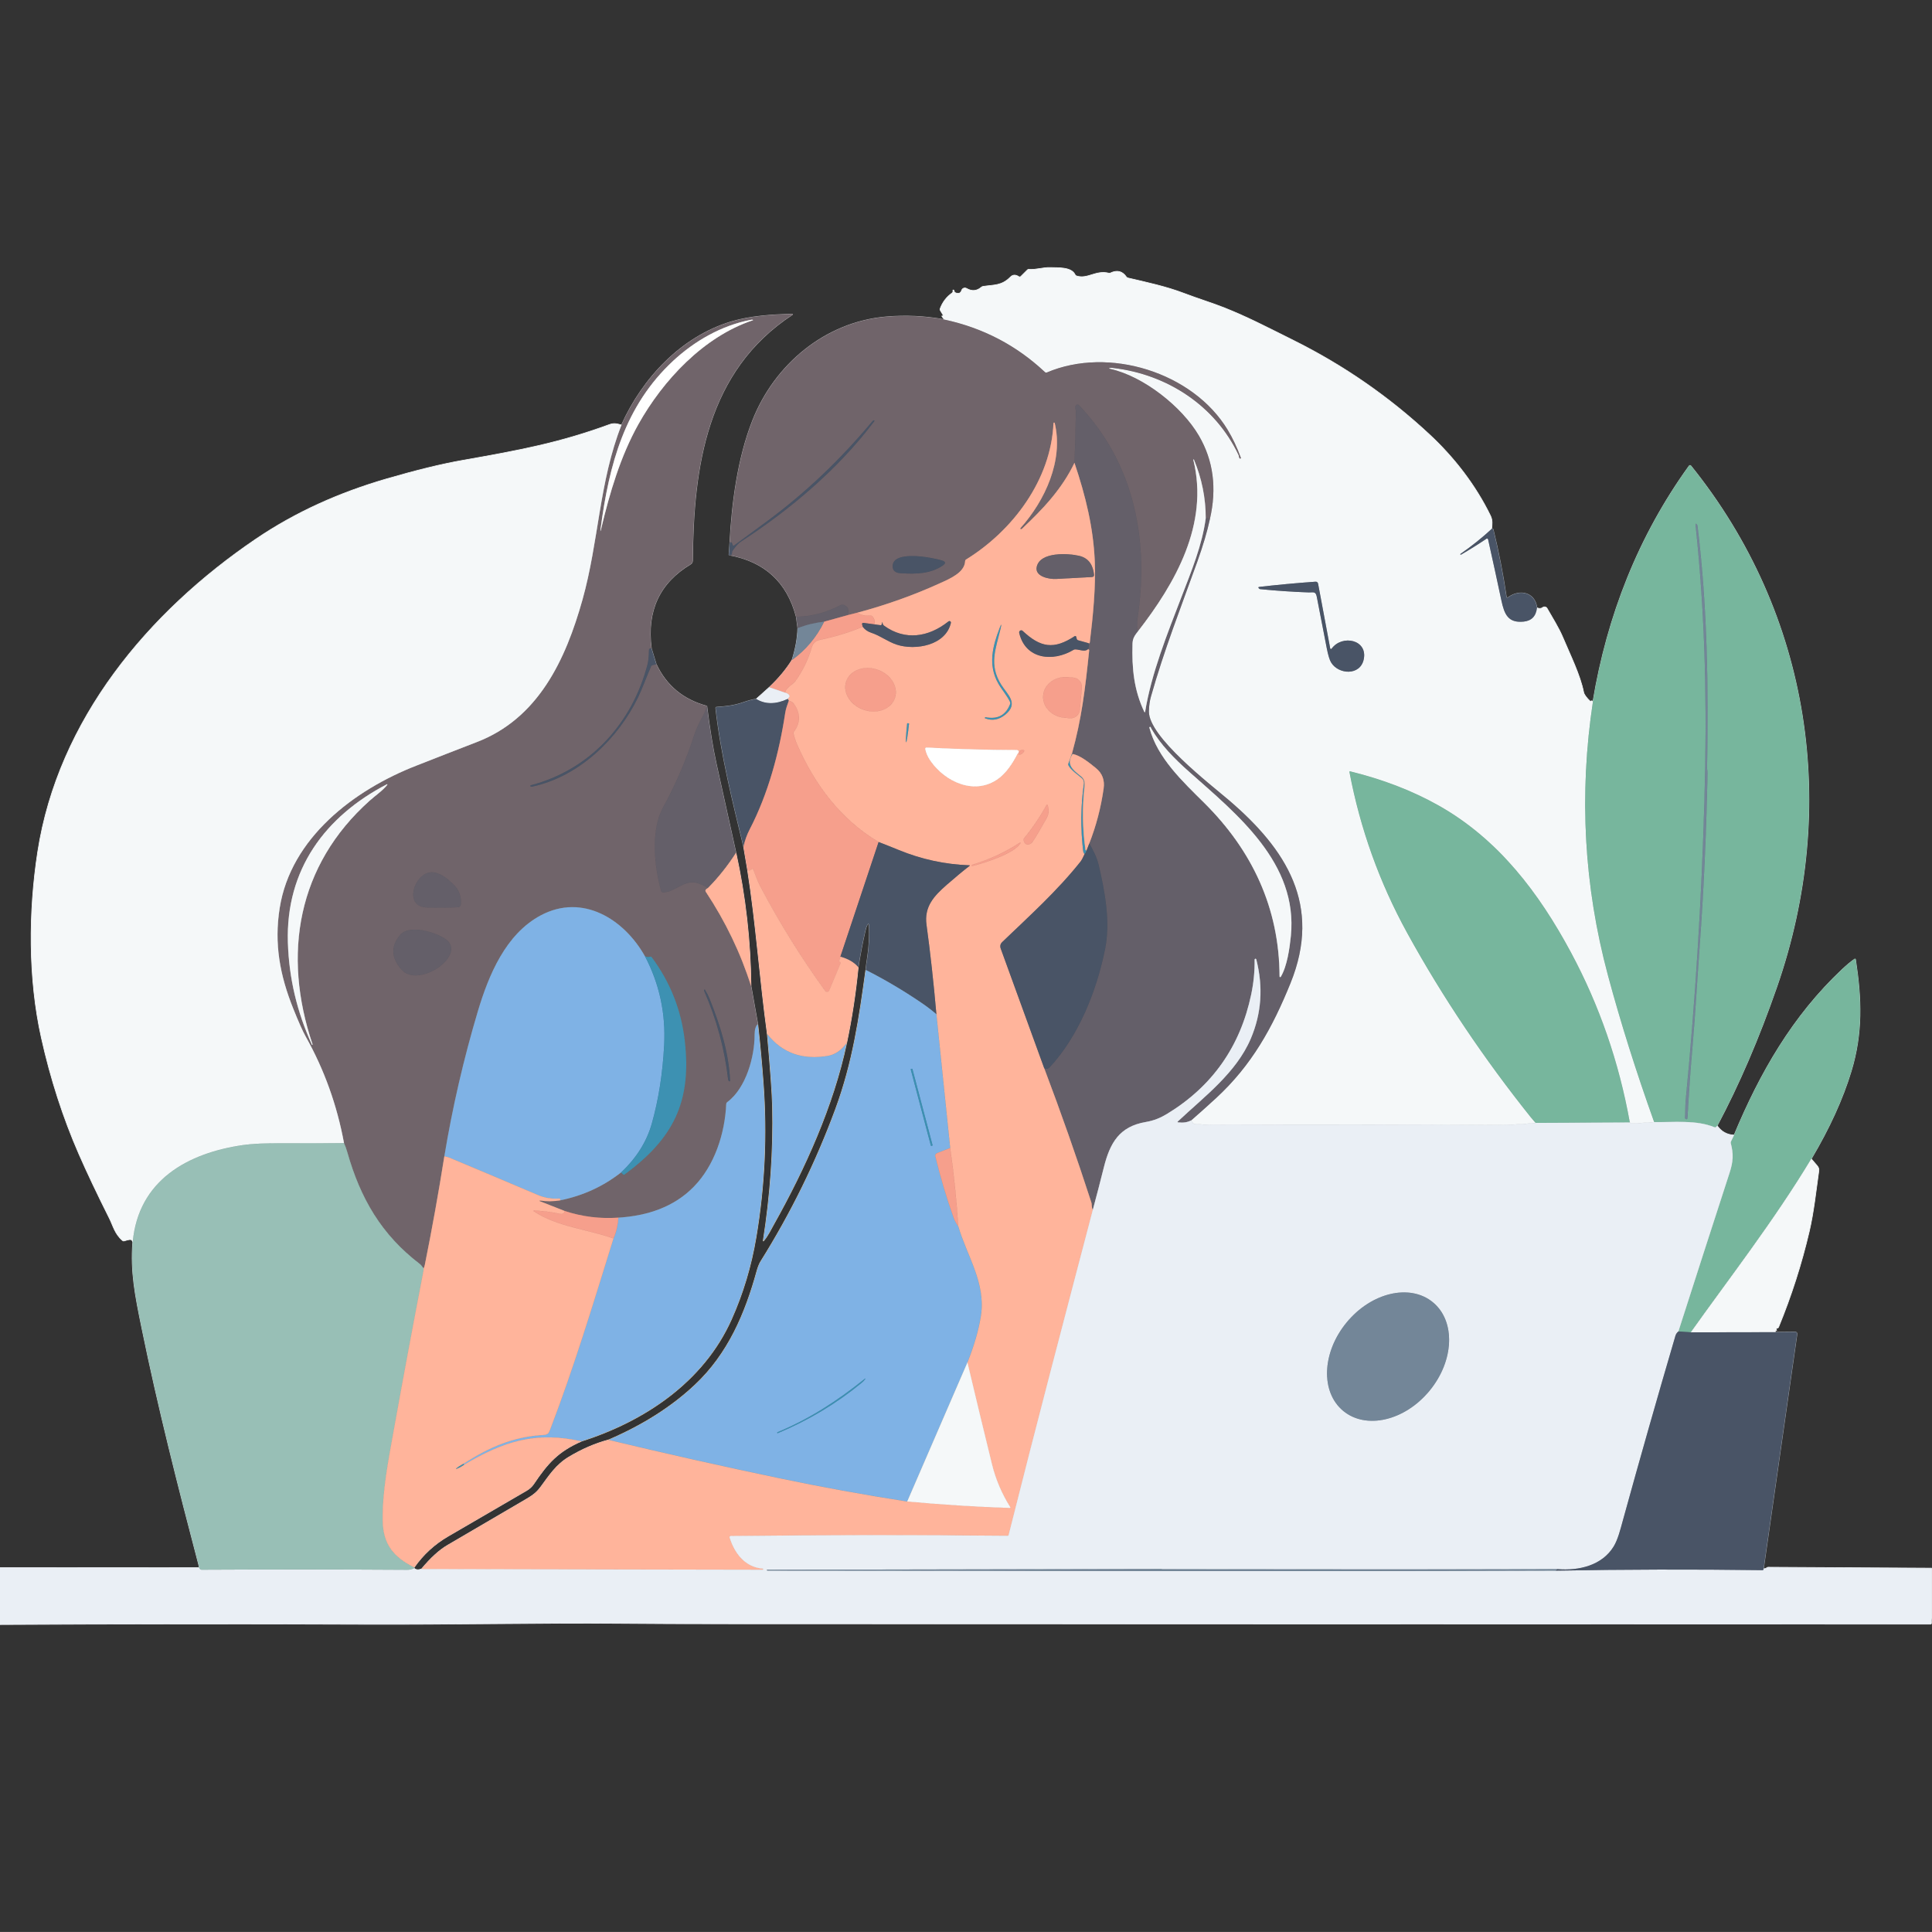 <svg xmlns="http://www.w3.org/2000/svg" xmlns:xlink="http://www.w3.org/1999/xlink" id="Layer_2" data-name="Layer 2" viewBox="0 0 2932.57 2932.46"><rect x="0" y="0" width="2932.57" height="2932.46" fill="#333333" stroke="none"/><defs><style>      .cls-1 {        stroke: #b6d7cb;      }      .cls-1, .cls-2, .cls-3, .cls-4, .cls-5, .cls-6, .cls-7, .cls-8, .cls-9, .cls-10, .cls-11, .cls-12, .cls-13, .cls-14, .cls-15, .cls-16, .cls-17, .cls-18, .cls-19, .cls-20, .cls-21, .cls-22, .cls-23, .cls-24, .cls-25, .cls-26, .cls-27, .cls-28, .cls-29, .cls-30, .cls-31, .cls-32, .cls-33, .cls-34, .cls-35, .cls-36, .cls-37, .cls-38, .cls-39, .cls-40, .cls-41, .cls-42, .cls-43, .cls-44, .cls-45, .cls-46, .cls-47, .cls-48, .cls-49, .cls-50, .cls-51, .cls-52, .cls-53 {        fill: none;      }      .cls-1, .cls-2, .cls-3, .cls-4, .cls-5, .cls-6, .cls-7, .cls-8, .cls-9, .cls-10, .cls-11, .cls-12, .cls-13, .cls-14, .cls-15, .cls-16, .cls-17, .cls-18, .cls-20, .cls-21, .cls-22, .cls-23, .cls-24, .cls-25, .cls-26, .cls-27, .cls-28, .cls-29, .cls-30, .cls-31, .cls-32, .cls-33, .cls-34, .cls-35, .cls-36, .cls-37, .cls-38, .cls-39, .cls-40, .cls-41, .cls-42, .cls-43, .cls-44, .cls-45, .cls-46, .cls-47, .cls-48, .cls-49, .cls-50, .cls-51, .cls-52, .cls-53 {        stroke-miterlimit: 10;      }      .cls-2 {        stroke: #bbdbce;      }      .cls-3 {        stroke: #a4aab3;      }      .cls-4 {        stroke: #575a68;      }      .cls-54 {        fill: #98bfb6;      }      .cls-55 {        fill: #eaeff5;      }      .cls-5 {        stroke: #ffdacd;      }      .cls-56 {        fill: #495466;      }      .cls-6 {        stroke: #d9926c;      }      .cls-7 {        stroke: #ccdfdb;      }      .cls-8 {        stroke: #926a53;      }      .cls-57 {        fill: #fff;      }      .cls-9 {        stroke: #ccbaa9;      }      .cls-10 {        stroke: #ebcfa3;      }      .cls-11 {        stroke: #9fa6b0;      }      .cls-12 {        stroke: #6a626a;      }      .cls-13 {        stroke: #fbcfc6;      }      .cls-14 {        stroke: #f5d2c8;      }      .cls-15 {        stroke: #608582;      }      .cls-16 {        stroke: #6c7381;      }      .cls-17 {        stroke: #e79f6a;      }      .cls-18 {        stroke: #e6cba0;      }      .cls-20 {        stroke: #8c6853;      }      .cls-21 {        stroke: #ad7f7b;      }      .cls-22 {        stroke: #b59392;      }      .cls-23 {        stroke: #f0f4f7;      }      .cls-24 {        stroke: #fafcfc;      }      .cls-58 {        clip-path: url(#clippath-1);      }      .cls-25 {        stroke: #b9c3cc;      }      .cls-26 {        stroke: #b3827b;      }      .cls-27 {        stroke: #c7dcd8;      }      .cls-28 {        stroke: #849290;      }      .cls-29 {        stroke: #907957;      }      .cls-30 {        stroke: #b3aeb2;      }      .cls-59 {        fill: #77b69d;      }      .cls-31 {        stroke: #759e9b;      }      .cls-60 {        fill: #738698;      }      .cls-32 {        stroke: #fad6ca;      }      .cls-61 {        fill: #645f69;      }      .cls-33 {        stroke: #a48481;      }      .cls-34 {        stroke: #7e6251;      }      .cls-35 {        stroke: #5d5c68;      }      .cls-36 {        stroke: #fbaa94;      }      .cls-37 {        stroke: #a07a79;      }      .cls-38 {        stroke: #b1d3c9;      }      .cls-39 {        stroke: #eba971;      }      .cls-40 {        stroke: #b88c83;      }      .cls-62 {        fill: #ffb49b;      }      .cls-41 {        stroke: #afbbc7;      }      .cls-42 {        stroke: #a7a7af;      }      .cls-43 {        stroke: #b28a82;      }      .cls-44 {        stroke: #a48159;      }      .cls-63 {        fill: #f69f8c;      }      .cls-45 {        stroke: #5e6d7f;      }      .cls-46 {        stroke: #9aa2ae;      }      .cls-64 {        fill: #f5f8f9;      }      .cls-47 {        stroke: #b8b2b5;      }      .cls-65 {        fill: #3d91b2;      }      .cls-48 {        stroke: #adacb1;      }      .cls-49 {        stroke: #4390c4;      }      .cls-50 {        stroke: #b2afb4;      }      .cls-51 {        stroke: #f5f7fa;      }      .cls-66 {        fill: #7fb2e5;      }      .cls-67 {        clip-path: url(#clippath);      }      .cls-52 {        stroke: #f0c7c1;      }      .cls-53 {        stroke: #c1d7d6;      }      .cls-68 {        fill: #70646a;      }    </style><clipPath id="clippath"><rect class="cls-19" x="0" y="0" width="2932.23" height="2932.46"></rect></clipPath><clipPath id="clippath-1"><rect class="cls-19" x="0" y="0" width="2932.23" height="2932.46"></rect></clipPath></defs><g id="Layer_1-2" data-name="Layer 1"><g><line class="cls-51" x1="0" y1="2379.39" x2="302.19" y2="2379.56"></line><path class="cls-7" d="M302.19,2379.56c-.03-1.55-.26-3.18-.69-4.87-31.16-118.71-61.54-238.24-86.14-358.52-10.45-51.03-17.27-85.51-13.86-130.71"></path><path class="cls-24" d="M201.5,1885.47c-.57-2.92-2.12-4.24-4.67-3.98-1.69.14-4.41.83-8.22,2.03-.97.32-1.86.11-2.66-.54-11.77-10.11-14.18-22.19-19.82-33.48-18.9-37.75-34.37-70.36-46.37-97.86-24.08-55.1-43.07-113.95-57.02-176.58-19.99-89.81-19.47-191.33-5.5-282,30.99-200.64,167.79-364.17,331.35-474.97,60.89-41.24,126.98-70.48,197.98-91.16,45.39-13.2,83.97-22.62,115.79-28.21,86.32-15.18,146.6-26.46,222.55-54.24,7.13-2.61,11.66-1.35,18.44.66"></path><path class="cls-47" d="M943.35,645.14c31.99-70.97,90.87-134.08,166.82-156.88,28.09-8.42,61.83-10.85,92.53-11.4.37,0,.52.46.2.66-130.82,85.51-150.52,231.4-151.67,373.5-.03,2.2-1.2,4.24-3.09,5.36-47.11,28.21-66.93,70.79-59.42,127.78"></path><line class="cls-3" x1="988.71" y1="984.16" x2="996.1" y2="1008.24"></line><path class="cls-47" d="M996.1,1008.24c15.38,32.71,41.01,53.9,76.84,63.55"></path><path class="cls-50" d="M1072.94,1071.79c4.15,33.94,8.91,63.09,14.26,87.46,9.97,45.33,19.93,90.41,29.93,135.23"></path><path class="cls-5" d="M1117.13,1294.48c14.49,66.3,22.08,133.63,22.8,201.99"></path><line class="cls-47" x1="1139.92" y1="1496.47" x2="1150.23" y2="1554.35"></line><path class="cls-10" d="M1150.23,1554.35c3.32,30.04,6.07,59.77,8.25,89.18,5.81,78.58,2.23,156.68-10.8,234.32-7.36,43.96-19.87,85.63-37.54,125.06-42.47,94.79-131.97,154.22-227.82,184.8"></path><path class="cls-5" d="M882.32,2187.72c-35.28,15.58-50.83,32.99-72.05,64.58-2.72,4.07-6.36,7.47-10.57,9.94-38.98,22.71-78.81,45.91-119.45,69.53-20.71,12.03-37.89,27.81-51.58,47.37"></path><line class="cls-7" x1="628.67" y1="2379.13" x2="628.56" y2="2380.39"></line><path class="cls-51" d="M628.56,2380.39c2.46,2.55,6.19,2.98,11.17,1.29"></path><path class="cls-5" d="M639.72,2381.68c13.92-16.81,27.21-28.9,39.84-36.26,36.8-21.45,73.57-42.96,110.29-64.52,15.18-8.94,22.62-12.51,30.99-23.88,13.09-17.73,23.17-33.68,42.7-45.42,19.76-11.88,39.86-20.56,60.31-26.03"></path><path class="cls-10" d="M923.85,2185.57c52.09-22.37,95.77-50.15,131.02-83.31,50.26-47.22,76.21-108.14,94.11-173.32,1.32-4.78,3.47-10.54,5.67-14.06,45.91-73.29,83.8-150.44,113.67-231.4,26.09-70.79,35.91-138.41,45.85-211.27"></path><path class="cls-3" d="M1314.16,1472.21c.54-5.18,1.35-11.2,2.43-18.1,2.55-16.18,3.47-32.45,2.72-48.83-.2-4.15-1.32-4.35-3.35-.66-.89,1.58-1.8,4.44-2.75,8.59-4.21,18.41-7.7,36.71-10.51,54.9"></path><path class="cls-5" d="M1302.7,1468.12c-3.87,39.75-9.74,78.13-17.58,115.13"></path><path class="cls-10" d="M1285.12,1583.25c-20.05,95.28-63.61,191.3-110.49,274.9-4.7,8.36-8.88,17.58-15.72,25.52-.17.2-.49.06-.46-.2,10.94-69.56,15.64-137.49,14.12-203.73-.49-20.25-3.09-56.9-7.88-109.97"></path><path class="cls-5" d="M1164.69,1569.76c-11.51-83.91-17.21-168.59-30.04-249.58"></path><line class="cls-13" x1="1134.65" y1="1320.17" x2="1128.67" y2="1284.86"></line><path class="cls-3" d="M1128.67,1284.86c-16.55-68.39-34.34-139.7-42.24-209.8-.11-1.06.34-1.6,1.37-1.69,14.58-.97,26.43-2.18,41.1-7.33,6.56-2.32,12.86-3.98,18.93-5.04"></path><line class="cls-51" x1="1147.83" y1="1061" x2="1167.67" y2="1043.18"></line><path class="cls-13" d="M1167.67,1043.18c14.12-13.26,25.63-27.06,34.54-41.41"></path><path class="cls-25" d="M1202.21,1001.77c5.41-17.07,8.31-33.16,8.71-48.28"></path><line class="cls-50" x1="1210.92" y1="953.49" x2="1208.63" y2="936.22"></line><path class="cls-47" d="M1208.63,936.22c-13.78-52.67-47.83-83.97-102.15-93.85"></path><line class="cls-3" x1="1106.47" y1="842.37" x2="1107.76" y2="823.96"></line><path class="cls-47" d="M1107.76,823.96c3.32-61.03,12.11-128.44,34.62-185.63,33.45-85.03,110.37-149.52,202.87-157.4,29.61-2.52,58.97-1.12,88.09,4.21"></path><path class="cls-24" d="M1433.35,485.13l-3.72-5.18c-.17-.26-.11-.37.2-.37h1.26c.57,0,.92-.63.63-1.12l-4.52-7.45c-.43-.72-.52-1.49-.23-2.32,3.64-9.97,9.74-17.98,18.36-24.06.77-.54,1.17-1.32,1.15-2.26l-.03-2.03c0-.14.17-.26.31-.2.26.09.52.17.77.26.46.17.69.52.72,1,.03,1.58.95,2.69,2.81,3.32,4.41,1.52,7.27.17,8.59-3.98.97-3.15,4.64-4.55,7.5-2.92,8.13,4.67,15.64,4.01,22.51-1.92.72-.66,1.63-1.06,2.61-1.2,16.61-2.52,28.09-.69,41.5-14.26,3.55-3.61,7.79-3.78,12.69-.54.95.63,2.23.49,3.04-.31l10.17-10.11c.46-.43,1-.63,1.63-.6,12.06.8,22.28-3.26,33.11-2.78,11.14.49,31.96-1.2,37.46,10.88.43.89,1.17,1.58,2.12,1.86,17.07,5.44,29.18-9.28,49.26-4.18.72.17,1.49.11,2.18-.23,10.11-4.93,18.19-2.95,24.29,5.9.6.83,1.37,1.37,2.38,1.6,28.41,6.64,57.76,12.86,85.11,23.31,20.39,7.79,43.79,15.01,61.52,22.08,34.57,13.83,61.49,27.81,106.48,50.29,75.23,37.63,143.51,85,204.79,142.1,37.63,35.02,69.99,77.09,92.42,123.12,3.26,6.7,2.63,13.12,1.69,20.16"></path><path class="cls-3" d="M2264.07,802.99c.2-.6.63-.77,1.26-.49.66.29,1.09.8,1.26,1.52,8.16,33.42,14.78,67.19,19.79,101.27.31,2.26,1.4,2.72,3.26,1.37,17.27-12.54,40.29-7.5,43.27,15.89"></path><path class="cls-24" d="M2332.91,922.56c3.41,1.52,6.33,1.37,8.73-.46,2.18-1.69,5.33-1.03,6.7,1.37,8.25,14.66,17.58,28.98,24.14,44.59,11.14,26.49,26.09,56.39,31.33,82.68.72,3.58,4.27,8.39,10.65,14.43.09.09.23.03.26-.09.09-.26.17-.49.26-.74.14-.43.43-.6.86-.57.63.03,1.35.34,2.12.92"></path><path class="cls-2" d="M2417.97,1064.69c21.71-130.02,68.82-250.56,146.03-357.58.63-.86,1.86-.89,2.52-.09,181.8,225.67,225.36,518.21,130.39,791.31-27.01,77.72-57.16,147.86-90.41,210.41"></path><path class="cls-51" d="M2606.49,1708.74c6.36,8.99,14.92,13.75,25.72,14.23"></path><path class="cls-2" d="M2632.21,1722.97c39.29-94.28,88.75-180.77,164.36-251.76,6.84-6.44,12.94-11.51,18.3-15.21.95-.66,1.52-.43,1.69.74,9.14,59.51,10.8,111.58-6.53,168.94-12.74,42.16-32.96,86.6-60.68,133.34"></path><path class="cls-24" d="M2749.34,1759.03c3.18,3.67,6.13,7.1,8.88,10.34,2.12,2.49,3.01,5.01,2.63,7.56-4.35,30.79-7.79,63.32-14.58,92.22-11.6,49.49-27.09,97.83-46.45,145-.46,1.12-1.29,1.78-2.49,1.92-1.35.17-1.55,1.17-.6,2.98.14.26-.06.57-.34.57h-.74c-.66.03-.97.37-.92,1.06l.14,1.46"></path><g class="cls-67"><path class="cls-3" d="M2694.87,2022.13l29.41-.29c2.58-.03,3.69,1.26,3.32,3.81l-50.8,355.46"></path><path class="cls-51" d="M2676.8,2381.11c1.86.23,3.49-.23,4.95-1.4.66-.54,1.46-.83,2.29-.83l248.52,1.4"></path></g><path class="cls-30" d="M1433.35,485.13c58.65,12.57,109.57,39.18,152.79,79.79.77.72,1.89.92,2.86.52,93.76-39.98,221.4-.37,274.24,86.75,7.7,12.74,14.43,26.92,20.16,42.59.32.89-.66,1.66-1.43,1.12-.69-.49-1.12-1.4-1.29-2.75-.14-1.12-.37-2.03-.72-2.75-35.48-74.77-108.22-122.11-189.61-131.79-2.55-.32-4.21-.37-4.98-.23-2.75.52-2.81,1.06-.14,1.66,50.37,11.17,108.83,57.28,134.57,101.41,21.91,37.54,27.44,79.73,16.61,126.58"></path><path class="cls-48" d="M1836.41,788.01c-3.98,18.62-10.37,40.21-19.16,64.75-24.49,68.07-50.66,134.86-70.31,204.62-1.92,6.84-2.95,14.32-3.09,22.4-.57,38.89,93.05,110.54,121.86,135.2,86.97,74.49,140.99,159.14,93.1,277.28-27.38,67.59-58.85,124.72-113.32,174.81-12.06,11.11-24.51,22.28-37.37,33.48"></path><path class="cls-23" d="M1808.11,1700.55l2.63,4.1c.49.74,1.15,1.15,2.03,1.23,10.8,1,20.13,1.49,27.95,1.46,159.95-.54,297.72-.43,413.28.4,27.72.2,53.38-.89,76.95-3.29"></path><path class="cls-1" d="M2330.96,1704.44c-3.12-3.44-5.5-6.19-7.13-8.25-70.16-87.69-134.06-182.11-188.1-280.54-41.9-76.32-71.02-157.6-87.38-243.77-.17-.89.17-1.23,1.06-1,49.74,12.23,94.36,29.41,133.8,51.58,90.96,51.09,152.73,132.74,201.41,223.49,42.99,80.16,72.74,166.1,89.21,257.83"></path><path class="cls-23" d="M2473.84,1703.78c1.06,1.17,3.41,1.66,6.99,1.43,9.57-.6,19.59-1.29,30.04-2.06"></path><path class="cls-1" d="M2510.87,1703.15c-27.61-77.18-50.95-151.24-69.99-222.12-36.69-136.43-44.3-275.21-22.91-416.34"></path><path class="cls-11" d="M2264.07,802.99c-14.72,13.6-30.44,26.18-47.2,37.77-.54.37-.52.69.06.97.46.2.77.23.95.06.03-.03.06-.09.11-.11,13.17-7.65,25.92-15.64,38.26-23.97.95-.66,2.26-.14,2.52,1,6.9,30.93,13.66,61.86,20.22,92.76,4.47,20.88,10.05,34.37,33.62,32.05,12.11-1.2,18.87-8.19,20.3-20.96M2021.27,984.62c-.63.89-2,.57-2.21-.49l-18.33-97.94c-.43-2.32-1.8-3.38-4.15-3.21-29.76,2.12-58.05,4.75-84.94,7.88-2.09.26-2.06,1.23.06,2.95.32.23.69.4,1.09.43,24.57,2.43,49.2,4.1,73.92,4.98,6.39.23,10.34-2.23,12.03,6.53,5.04,26.03,10.08,52.04,15.15,78.04,2.09,10.74,4.3,17.98,6.62,21.77,11.2,18.41,44.07,20.42,49.46-4.67,6.44-30.01-32.82-38.12-48.69-16.27"></path><path class="cls-30" d="M943.35,645.14c-33.88,85.94-34.37,176.64-59.14,265.05-25.49,90.98-66.9,180.62-161.23,216.53-30.27,11.51-60.31,23.57-90.5,35.28-95.42,37.06-191.08,110.17-207.89,216.13-8.65,54.5.29,102.24,20.53,152.76,8.1,20.3,14.43,34.48,18.96,42.53,28.18,50.23,47.57,104.16,58.14,161.78"></path><path class="cls-28" d="M522.22,1735.2c1.83,3.87,3.49,8.39,4.95,13.57,19.88,70.19,51.81,125.29,109.94,169.65,2.43,1.86,3.89,4.5,5.87,6.9"></path><path class="cls-40" d="M642.99,1925.33c.83-1.69,1.43-3.52,1.8-5.44,11-54.67,20.88-109.57,29.61-164.7"></path><path class="cls-44" d="M674.41,1755.19c12.31-74.49,29.3-147.95,50.92-220.4,16.21-54.24,42.04-117.1,95.54-145.48,63.29-33.59,126.38,5.61,158.08,62.09"></path><path class="cls-8" d="M978.95,1451.39c1.95,1.12,4.61,1.4,8.02.8,1.03-.2,1.86.14,2.49.97,27.92,37.63,44.59,79.64,49.97,126.04,10.91,93.76-17.41,149.15-91.39,203.68-.83.6-1.63.54-2.35-.17l-3.04-2.98"></path><path class="cls-44" d="M942.66,1779.73c-26.92,21.14-57.65,35.23-92.16,42.27"></path><path class="cls-40" d="M850.5,1822c-10.51,1.75-20.82,1.83-30.93.23-.26-.03-.52.11-.57.37-.06.26.06.54.32.63l37.89,14.89"></path><path class="cls-26" d="M857.2,1838.13c26.43,8.68,53.58,12.06,81.5,10.08"></path><path class="cls-44" d="M938.71,1848.21c43.7-2.81,84-15.87,114.38-46.97,31.5-32.22,47.25-80.59,49.2-125.75.06-.97.52-1.83,1.29-2.41,29.15-21.59,41.84-69.76,41.78-102.44,0-7.82,1.63-13.23,4.87-16.3"></path><path class="cls-40" d="M1139.92,1496.47c-15.84-50.03-38.75-97.66-68.67-142.88-1.32-2-.17-3.92,3.41-5.76"></path><path class="cls-12" d="M1074.66,1347.84c-5.93-3.72-11.83-6.33-17.73-7.85-18.3-4.7-32.48,14.15-50.23,14.58-1.43.03-2.72-.89-3.12-2.26-10.68-37.34-15.75-92.47,2.72-126.27,19.62-35.83,35.63-73.2,48.08-112.06,2.63-8.22,7.16-17.21,13.26-28.58,2.18-4.04,3.95-8.59,5.3-13.6"></path><path class="cls-35" d="M996.1,1008.24l-5.96,1.4c-.8.2-1.49.77-1.83,1.55-6.9,15.81-13.46,34.25-19.99,47.65-30.59,62.86-89.84,120.14-160.69,135.17-1.17.26-1.98.09-2.43-.52-.43-.54-.14-1.35.52-1.52,90.15-23.48,154.25-94.36,177.33-184,1.12-4.41,1.8-11.4,2.06-20.96.03-1.17.29-1.92.8-2.29.63-.46,1.57-.66,2.81-.57"></path><path class="cls-47" d="M1021.79,547.68c31.59-29.3,72.46-53.7,118.71-62.37.77-.14,1.43-.14,1.98.06.86.29.86.57,0,.89-74.52,24.97-136.12,91.07-173.52,157.94-27.24,48.74-43.56,104.39-56.22,157.63-1.49,6.21-1.8,6.16-.97-.17,12.77-96.14,36.14-185.35,110.03-253.97"></path><path class="cls-30" d="M587.95,1191.19c-6.13,8.22-18.87,17.07-26.81,24.17-109.63,98.03-132.88,233.09-86.75,369.61.06.17.06.34.03.49-.09.31-.2.52-.37.63-.2.11-.46.03-.54-.17-22.77-49.74-34.97-101.61-36.57-155.54-3.32-110.4,56.42-191.16,150.32-239.99.52-.26,1.03.34.69.8"></path><path class="cls-12" d="M695.11,1377.11c2.32-.09,4.21-1.92,4.38-4.21.95-12.03-2.72-22.11-11.05-30.24-12.29-12.03-29.38-25.46-45.42-14.58-18.07,12.23-25.57,48.54,5.01,49.32,15.92.4,31.62.32,47.08-.29M676.32,1425.48c-14.95-10.65-54.99-22.51-68.59-6.64-14.75,17.21-14.2,34.82,1.69,52.84,26.03,29.53,100.49-22.25,66.9-46.19"></path><path class="cls-35" d="M1070.07,1502.37c-.26-.43-.6-.49-.97-.11-.49.46-.49,1.26,0,2.38,18.76,42.87,30.84,87.58,36.2,134.08.11,1.06.66,1.83,1.43,2.41.6.49,1.49.03,1.46-.74-2.03-42.96-15.01-83.82-30.96-123.86-1.86-4.67-4.24-9.39-7.16-14.15M1106.47,842.37c3.12,1,4.67-.29,4.67-3.87,0-.94.26-1.78.8-2.55,4.64-6.79,8.94-11.48,12.92-14.06,75.06-48.77,148.15-110.72,202.13-182.54.54-.77.37-1.2-.57-1.35-.54-.09-1.09.2-1.6.8-49.8,59.37-101.87,109.48-164.5,155.36-15.32,11.23-30.64,22.48-45.96,33.79-.83.63-2.03.26-2.38-.74l-1-2.89c-.26-.8-.83-1.17-1.66-1.12-.49.03-1,.26-1.55.74"></path><path class="cls-12" d="M1208.63,936.22c23.11-.49,45.33-6.3,66.61-17.38,3.69-1.92,7.39-.8,11.11,3.35,1.58,1.75,1.8,5.53.72,11.4"></path><line class="cls-26" x1="1287.07" y1="933.58" x2="1301.5" y2="929.92"></line><path class="cls-40" d="M1301.5,929.92c43.87-11.74,85.74-26.69,125.64-44.88,14.78-6.7,37.17-16.12,37.77-33.39.03-1,.49-1.8,1.35-2.35,71.05-43.9,129.04-121.05,132.77-207,.03-.49.4-.89.89-.92.49-.06.94.26,1.06.74,13.6,56.62-14.63,117.73-52.12,159.69-.34.37-.26.97.2,1.23.26.14.52.2.83.2.43,0,.89-.23,1.37-.69,32.02-30.18,60.54-60.26,79.67-100.12"></path><path class="cls-12" d="M1630.93,702.44c1.17-26.26,1.89-52.32,2.15-78.21,0-.97-.23-2.38-.72-4.24-.54-2-.26-3.64.83-4.87,1.2-1.37,3.32-1.4,4.55-.09,84.48,88.84,106.53,205.57,88.92,323.38-1,6.73-.89,13.43.4,20.13"></path><path class="cls-30" d="M1727.07,958.56c57.28-73.8,108.11-163.07,84.31-260.29-.06-.17-.06-.32-.03-.43.03-.2.11-.34.23-.46.32-.26.57-.14.77.37,11.88,28.55,17.84,58.16,17.87,88.84"></path><path class="cls-12" d="M1830.22,786.58c.6-1.06,2.66-.57,6.19,1.43"></path><path class="cls-35" d="M1431.09,858.29c-17.87,12.26-39.35,13.46-64.81,11.68-6.16-.43-11.17-3.29-11.31-10.08-.6-25.75,61.46-13.37,75-9.08,5.47,1.75,5.84,4.24,1.12,7.47"></path><path class="cls-43" d="M1630.93,702.44c17.01,50.46,28.81,98.46,30.93,150.7,1.55,37.97-2.84,82.85-7.59,121.68-.2,1.63-.86,2.15-1.98,1.49"></path><path class="cls-4" d="M1652.29,976.31c.66,4.38.26,7.47-1.2,9.28"></path><path class="cls-43" d="M1651.09,985.59l.94.11c.95.09,1.37.6,1.26,1.55-6.19,59.88-11.57,104.3-26.12,156.59"></path><path class="cls-20" d="M1627.18,1143.85c.57,1.17.89,1.37.97.66"></path><path class="cls-43" d="M1628.15,1144.51c11.74,1.92,26.15,13.89,35.43,21.42,9.59,7.79,13.49,18.1,11.68,30.9-4.1,29.04-11.37,56.85-21.82,83.45"></path><path class="cls-4" d="M1653.44,1280.28c5.96,10.62,11.37,20.71,14.2,32.76,9.45,40.15,18.01,86.14,9.77,127.3-12.89,64.15-40.29,132.48-84.17,179.73-2.55,2.72-4.95,2.66-8.16,1.49"></path><path class="cls-43" d="M1585.08,1621.56c25.46,67.27,49.29,135.06,71.45,203.39,1.26,3.81.06,7.9,2.23,11.4"></path><path class="cls-42" d="M1658.76,1836.35c5.76-21.42,11.34-42.9,16.72-64.41,9.34-37.34,23.68-62.15,63.72-68.9,12.57-2.15,22.62-6.47,32.05-12.2,68.73-41.78,111.37-102.33,127.96-181.65,3.64-17.47,5.36-35.02,5.13-52.64,0-.66.49-1.23,1.15-1.32.66-.09,1.26.34,1.43.97,10.74,41.9,7.99,81.99-8.31,120.34-22.22,52.27-71.45,88.66-110.66,125.67-.89.83-.72,1.29.49,1.43,7.65.89,14.2-.14,19.67-3.09"></path><path class="cls-48" d="M1727.07,958.56c-4.44,5.67-7.82,10.28-8.05,18.13-1.2,38.29,2.32,71.22,17.96,104.01.29.57,1.15.46,1.23-.17,9.42-58.37,33.94-119.14,55.13-174.29,15.64-40.67,31.47-78.9,36.89-119.65M1747.46,1105.76c-.14-.26-.29-.66-.46-1.26-.17-.6-.49-.97-.94-1.15-.83-.31-1.66.46-1.43,1.32,12.17,46.08,50.8,81.82,83.45,114.27,72.14,71.65,113.78,158.94,114.12,263.22,0,1.06,1.4,1.43,1.95.52,9.79-16.5,13.46-44.05,15.24-61.57,11.34-111.26-81.73-185.15-154.96-250.16-21.45-19.04-42.5-40.18-56.96-65.18"></path><path class="cls-36" d="M1301.5,929.92c4.64,3.58,11.25,5.07,19.82,4.5,1.09-.06,2,.29,2.78,1.06,2.95,3.01,4.15,7.1,3.64,12.34"></path><path class="cls-33" d="M1327.73,947.82l8.62,1.17c.97.14,1.89-.52,2.09-1.49l.52-2.52c.2-1.06.37-1.06.52,0,.26,1.89.66,3.49,2.32,4.7,31.96,23.23,67.64,17.5,97.4-6.04.8-.63,1.46-.95,2-.92,1.43.09,2.43,1.4,2.12,2.81-7.9,34.34-53.93,42.07-81.88,33.05-13.89-4.47-24.69-13.43-38.92-18.13-5.41-1.78-9.74-4.78-13-9.05"></path><path class="cls-36" d="M1309.52,951.4c-20.53,8.53-41.96,15.09-64.26,19.67-7.33,1.52-11.23,4.93-13.2,11.8-5.38,18.47-13.66,35.48-24.86,51.06-3.89,5.44-14.72,9.82-15.24,17.53"></path><path class="cls-14" d="M1191.96,1051.46c2.95.72,4.95,2,6.07,3.84.54.89.52,1.78-.09,2.61l-2.03,2.95"></path><line class="cls-33" x1="1195.91" y1="1060.85" x2="1197.26" y2="1063.72"></line><path class="cls-36" d="M1197.26,1063.72c3.26.4,5.9,2.03,7.9,4.9,10.08,14.43,10.02,28.44-.14,42.04-.6.77-.77,1.66-.57,2.63,1.2,5.53,2.92,10.91,5.18,16.09,26.2,60.43,65.9,114.27,124,148.72"></path><path class="cls-33" d="M1333.63,1278.1c10.34,3.98,20.53,8.02,30.56,12.14,34.25,14.09,69.91,21.82,106.96,23.2,1.06.03,1.17.37.34,1.03-8.91,6.79-20.42,16.32-34.51,28.61-19.45,16.98-34.42,33.19-30.67,60.63,5.76,41.96,10.74,87.2,15.01,135.75"></path><line class="cls-39" x1="1421.32" y1="1539.46" x2="1442.26" y2="1742.53"></line><path class="cls-36" d="M1442.26,1742.53c5.58,38.86,9.68,78.47,12.23,118.82"></path><path class="cls-39" d="M1454.49,1861.35c13.55,46.17,42.36,86.2,34.25,136.86-3.35,20.93-10.11,44.16-20.22,69.65"></path><path class="cls-32" d="M1468.52,2067.86c12.51,52.78,24.89,104.19,37.17,154.22,5.7,23.28,14.95,45.11,27.75,65.44.63,1,.34,1.46-.83,1.43-51.63-1.75-103.47-5.01-155.56-9.85"></path><path class="cls-39" d="M1377.05,2279.1c-64.81-10.05-129.59-21.85-194.28-35.4-85.74-17.93-172.06-37.32-258.92-58.14"></path><path class="cls-14" d="M639.72,2381.68l518.15.97c.2.03.31-.06.37-.26.09-.23.14-.46.23-.69.14-.37,0-.57-.4-.6-27.06-2-43.24-23.28-50.66-47.4-.34-1.09.46-2.23,1.6-2.23,140.1-1.58,280.2-1.72,420.3-.37.89.03,1.43-.4,1.66-1.29,41.38-164.87,84.63-329.08,127.78-493.47"></path><path class="cls-33" d="M1585.08,1621.56l-66.04-181.65c-1.4-3.87-.63-7.19,2.32-10.02,41.58-39.92,83.34-77.44,118.79-122.06,1.52-1.89,3.52-5.64,6.07-11.25"></path><path class="cls-6" d="M1646.22,1296.57c-1.23-1.75-1.92-3.26-2.06-4.55-4.1-34.62-3.72-68.76,1.09-102.47.43-3.09-.69-6.16-2.98-8.25-5.79-5.27-16.58-11.97-20.53-19.73-.34-.69-.4-1.46-.14-2.18l5.58-15.55"></path><path class="cls-33" d="M1651.09,985.59c-4.47,4.3-12.97.09-19.07.09-.89,0-1.78.26-2.55.72-30.87,18.7-73.06,14.69-82.39-25.77-.69-3.01,2.92-5.1,5.18-2.98,27.06,25.34,47.28,28.9,79.01,8.02.83-.57,1.98-.14,2.23.83l.86,3.26c.32,1.15,1.03,1.86,2.18,2.18l15.75,4.38"></path><path class="cls-43" d="M1657.33,875.88c-17.76,1.06-35.86,2.03-54.27,2.92-11.2.54-32.71-3.89-29.38-18.5,5.24-23.2,48.51-20.45,64.67-16.52,14.49,3.49,20.71,14.35,22.25,28.27.26,2.43-.83,3.69-3.26,3.84"></path><path class="cls-6" d="M1525.88,1084.74c-9.68,7.9-19.96,9.74-30.84,5.5-.03-.03-.06-.06-.09-.09-.06-.2-.03-.46.06-.77.14-.54.49-.77,1.06-.66,18.39,3.61,30.84-3.18,37.34-20.39.32-.83.29-1.66-.09-2.49-4.61-9.97-12.37-18.47-17.9-28.15-16.01-28.04-8.88-56.36,1.89-84.25,2.75-7.1,3.24-6.96,1.49.46-7.39,31.16-18.16,54.93.8,85.29,9.45,15.12,27.29,28.44,6.27,45.56"></path><path class="cls-36" d="M1284.45,1034.28c-5.77,16.81,6.11,36.11,26.53,43.11,20.42,6.98,41.61-.99,47.38-17.8,5.77-16.81-6.11-36.11-26.53-43.11-20.42-6.98-41.61.99-47.38,17.8M1642.13,1043.87c.72-7.7-4.98-14.55-12.69-15.24l-8.42-.77c-19.22-1.75-36.03,10.54-37.54,27.44l-.03.34c-1.55,16.9,12.77,32.02,31.96,33.76l8.42.77c7.73.69,14.55-4.98,15.24-12.72l3.06-33.59"></path><path class="cls-6" d="M1377.45,1097.8l1.98.23c.23,0,.4.2.37.43l-.06.57c-1.63,15.29-3.55,27.61-4.27,27.52h-.17c-.74-.09,0-12.54,1.63-27.84l.06-.54c.03-.23.23-.4.46-.37"></path><path class="cls-36" d="M1546.62,1141.13c1.89-2.41,4.12-3.32,6.7-2.72,1.23.29,1.58,1,1,2.15-1.23,2.49-3.29,4.12-6.21,4.9-.74.2-1.37,0-1.86-.6l-1.23-1.49"></path><path class="cls-5" d="M1545.01,1143.36c-9.08,17.93-18.87,30.76-29.38,38.49-35.65,26.23-81.16,5.38-103.67-27.41-3.81-5.58-6.36-11.43-7.65-17.56-.26-1.23.72-2.35,1.95-2.29,45.74,2.38,91.3,3.67,136.66,3.81.97,0,1.75.17,2.29.54.89.6,1.37,1.32,1.4,2.18"></path><path class="cls-13" d="M1545.01,1143.36c.43.95.97.2,1.6-2.23"></path><path class="cls-36" d="M1567.87,1277.04c5.15-7.82,11.97-19.33,20.45-34.59,4.1-7.42,4.38-13.32,1.55-20.88-.17-.49-.83-.52-1.06-.09-9.85,18.07-21.31,35.05-34.39,51-.6.74-.86,1.75-.66,2.69,1.8,9.11,9.85,8.36,14.12,1.86M1548.88,1279.85c.29-.52-.34-1.06-.83-.74-22.37,14.52-46.25,25.63-71.71,33.34-.57.2-1,.46-1.32.83-.17.2-.31.43-.4.66-.26.6-.09.8.54.66,16.78-3.78,65.41-19.1,73.72-34.74"></path><path class="cls-27" d="M201.5,1885.47c8.56-94.19,83.68-135.43,168.08-147.46,13.2-1.86,32.25-2.75,57.13-2.66,31.76.14,63.58.09,95.51-.14"></path><path class="cls-38" d="M2510.87,1703.15c29.24.43,63.69-3.69,91.59,7.82.89.37,1.69.2,2.35-.49l1.69-1.75"></path><path class="cls-31" d="M2576.68,798.67c14.98,121.83,16.64,244.43,14.46,367.03-.03,2.23.74,4.78.69,7.65-1.8,91.3-5.78,179.13-11.97,263.5-3.69,50.06-6.3,99.55-10.71,150.21-3.18,36.63-5.78,73.4-7.76,110.32-.09,1.35-1.72,1.95-2.66,1l-.69-.69c-.31-.29-.46-.69-.43-1.12.8-8.79.29-18.19,1.09-26.35,14.66-151.3,24.14-302.91,28.47-454.83,4.15-147.69,1.32-280.48-13.6-419.58-.06-.57.54-.97,1.06-.69,1.17.69,1.86,1.86,2.06,3.55"></path><path class="cls-16" d="M1210.92,953.49c11.88-4.9,25.26-8.19,40.12-9.91"></path><line class="cls-21" x1="1251.04" y1="943.58" x2="1287.07" y2="933.58"></line><path class="cls-22" d="M1251.04,943.58c-11.63,23.66-27.89,43.04-48.83,58.19"></path><line class="cls-52" x1="1167.67" y1="1043.18" x2="1191.96" y2="1051.46"></line><path class="cls-37" d="M1309.52,951.4l-.92-3.89c-.29-1.15.72-2.23,1.89-2.06l17.24,2.38"></path><path class="cls-46" d="M1147.83,1061c13.8,8.45,29.84,8.39,48.08-.14"></path><path class="cls-37" d="M1128.67,1284.86c1.8-8.88,4.87-17.5,9.19-25.86,28.21-54.27,44.88-116.59,53.98-176.9.94-6.3,3.29-12.49,5.41-18.39"></path><path class="cls-36" d="M1134.65,1320.17c1.72,1.69,3.89,1.4,6.56-.86.72-.63,1.83-.34,2.18.54,3.41,8.62,6.36,17.61,10.57,25.57,29.24,55.44,62.12,108.37,98.63,158.74,1.6,2.21,5.01,1.8,6.07-.72l17.15-41.18c.34-.83.17-1.49-.54-2l-.97-.72c-.54-.4-.66-.92-.37-1.52,1.26-2.55,1.83-4.52,1.69-5.87"></path><line class="cls-37" x1="1275.61" y1="1452.17" x2="1333.63" y2="1278.1"></line><path class="cls-43" d="M1074.66,1347.84c15.78-16.04,29.93-33.82,42.47-53.35"></path><path class="cls-34" d="M1646.22,1296.57c1.63-1.63,2.69-3.58,3.18-5.84"></path><path class="cls-6" d="M1649.4,1290.73c-.29.03-.54.06-.77.06-.54-.03-.97-.4-1.06-.95-4.52-32.16-5.04-63.83-1.52-95.02.86-7.67.43-12.06-6.04-17.15-12.09-9.54-21.91-17.47-11.86-33.16"></path><line class="cls-33" x1="1649.4" y1="1290.73" x2="1653.44" y2="1280.28"></line><line class="cls-38" x1="2330.96" y1="1704.44" x2="2473.84" y2="1703.78"></line><path class="cls-33" d="M1275.61,1452.17c12.03,3.35,21.05,8.65,27.09,15.95"></path><path class="cls-29" d="M1314.16,1472.21c28.55,14.41,56.47,30.9,83.82,49.46,8.79,5.96,16.58,11.88,23.34,17.78"></path><path class="cls-39" d="M1285.12,1583.25c-8.08,11.17-17.61,17.7-28.64,19.56-37.14,6.27-68.62-3.47-91.79-33.05M850.5,1822c.14-.49.14-.97,0-1.43-.26-1-.92-1.46-1.92-1.37-11.14.83-21.85-.95-32.19-5.33-44.7-19.04-89.5-37.92-134.34-56.68-1.86-.77-4.41-1.46-7.65-2"></path><path class="cls-49" d="M942.66,1779.73c23.37-21.88,38.95-46.68,46.77-74.37,10.22-36.26,16.44-75.86,18.7-118.85,2.55-48.28-7.19-93.33-29.18-135.12"></path><path class="cls-38" d="M2632.21,1722.97l-4.7,9.71c-.4.86-.49,1.86-.26,2.78,4.24,15.89,3.69,27.69-1.69,44.25-26.23,80.42-52.01,160.92-77.9,241.34"></path><line class="cls-15" x1="2547.67" y1="2021.04" x2="2566.49" y2="2022.33"></line><path class="cls-1" d="M2566.49,2022.33c55.01-77.64,126.04-168.82,182.86-263.3"></path><g class="cls-58"><path class="cls-53" d="M628.56,2380.39c-3.26,1.63-6.82,2.43-10.68,2.41-103.99-.66-207.97-.69-311.96-.14-1,0-1.8-.4-2.41-1.23l-1.32-1.86"></path><path class="cls-51" d="M0,2465.88c184.49-1,368.98-1.12,553.44-.37,127.35.52,278.51-2.38,382.15-1.4,47.17.43,107.62.66,181.31.69l1813.24.49c.95,0,1.49-.46,1.58-1.4l.86-7.73"></path></g><path class="cls-46" d="M2676.8,2381.11c.32.77.14,1.4-.49,1.83-.37.26-.89.37-1.6.37-104.27-1.4-208.52-1.17-312.79.74"></path><path class="cls-41" d="M2361.92,2384.06c-490.15,1.63-798.21,0-1197.08-.06-.09,0-.17-.03-.26-.11-.23-.2-.43-.4-.57-.6-.29-.37-.2-.57.29-.57l598.28-1.15c.17,0,.34.03.49.09.49.14,1.09.2,1.78.2,199.75.11,399.56.54,599.32-.09"></path><path class="cls-46" d="M2364.16,2381.77c32.39,2.72,67.59-5.5,85.23-34.31,6.53-10.71,10.37-26.43,13.98-39.52,25.8-93.68,52.41-187.09,79.79-280.31.8-2.72,2.32-4.9,4.52-6.59"></path><path class="cls-41" d="M2038.97,2141.66c-34.74-28.63-32.45-88.77,5.09-134.31,37.55-45.56,96.14-59.24,130.87-30.63,34.74,28.63,32.45,88.77-5.09,134.31-37.55,45.56-96.14,59.24-130.87,30.63"></path><line class="cls-18" x1="1377.05" y1="2279.1" x2="1468.52" y2="2067.86"></line><path class="cls-17" d="M1454.49,1861.35c-3.21-4.61-5.58-9.08-7.13-13.46-10.85-30.59-20.05-61.52-27.58-92.79-.46-1.95.6-3.95,2.46-4.7l20.02-7.88"></path><path class="cls-49" d="M1382.48,1623.47l30.46,115.29c.1.39.51.65.91.53l1.05-.28c.41-.09.63-.52.53-.91l-30.46-115.29c-.1-.39-.51-.65-.91-.53l-1.05.28c-.41.09-.63.52-.53.91M1307.86,2098.97c2.09-1.72,3.98-3.72,5.67-5.99.09-.11.09-.29-.03-.4-.11-.11-.29-.11-.4-.03-41.53,33.48-83.51,60.8-132.94,81.45-.37.14-.49.43-.34.8.09.26.17.49.26.72.03.03.11,0,.31-.09,46.28-19.24,88.78-44.73,127.47-76.46"></path><path class="cls-17" d="M938.71,1848.21c-.95,12.06-3.44,22.6-7.5,31.65"></path><path class="cls-39" d="M931.21,1879.85c-31.85,102.44-60.17,196.06-95.62,288.7-2.49,6.5-3.21,9.19-11.11,9.65-45.91,2.66-82.05,18.76-120.68,43.44"></path><path class="cls-49" d="M703.79,2221.65c-.17.69.11,1.2.83,1.55"></path><path class="cls-39" d="M704.62,2223.2c58.91-35,108.31-51.15,177.7-35.48"></path><path class="cls-9" d="M628.67,2379.13c-31.36-15.67-47.37-34.94-47.88-71.22-.6-44.82,8.53-90.78,16.44-134.8,14.55-80.93,29.61-161.78,45.22-242.51.37-1.8.54-3.58.54-5.27"></path><path class="cls-6" d="M704.62,2223.2c-3.32,2.21-5.58,3.61-6.79,4.21-7.36,3.52-7.67,2.98-.97-1.66.74-.52,3.06-1.89,6.93-4.1"></path><path class="cls-36" d="M931.21,1879.85c-39.03-14-85.49-17.7-120.65-41.12-1.52-1-1.35-1.46.46-1.35,15.32.95,28.29,2.66,38.86,5.1,3.89.92,6.33-.54,7.33-4.35"></path><line class="cls-11" x1="2566.49" y1="2022.33" x2="2694.87" y2="2022.13"></line><path class="cls-45" d="M2364.16,2381.77c-1.92,1.03-2.66,1.8-2.23,2.29"></path><path class="cls-64" d="M1433.35,485.13l-3.72-5.18c-.17-.26-.11-.37.2-.37h1.26c.57,0,.92-.63.63-1.12l-4.52-7.45c-.43-.72-.52-1.49-.23-2.32,3.64-9.97,9.74-17.98,18.36-24.06.77-.54,1.17-1.32,1.15-2.26l-.03-2.03c0-.14.17-.26.31-.2.26.09.52.17.77.26.46.17.69.52.72,1,.03,1.58.95,2.69,2.81,3.32,4.41,1.52,7.27.17,8.59-3.98.97-3.15,4.64-4.55,7.5-2.92,8.13,4.67,15.64,4.01,22.51-1.92.72-.66,1.63-1.06,2.61-1.2,16.61-2.52,28.09-.69,41.5-14.26,3.55-3.61,7.79-3.78,12.69-.54.95.63,2.23.49,3.04-.31l10.17-10.11c.46-.43,1-.63,1.63-.6,12.06.8,22.28-3.26,33.11-2.78,11.14.49,31.96-1.2,37.46,10.88.43.89,1.17,1.58,2.12,1.86,17.07,5.44,29.18-9.28,49.26-4.18.72.17,1.49.11,2.18-.23,10.11-4.93,18.19-2.95,24.29,5.9.6.83,1.37,1.37,2.38,1.6,28.41,6.64,57.76,12.86,85.11,23.31,20.39,7.79,43.79,15.01,61.52,22.08,34.57,13.83,61.49,27.81,106.48,50.29,75.23,37.63,143.51,85,204.79,142.1,37.63,35.02,69.99,77.09,92.42,123.12,3.26,6.7,2.63,13.12,1.69,20.16-14.72,13.6-30.44,26.18-47.2,37.77-.54.37-.52.69.06.97.46.2.77.23.95.06.03-.03.06-.09.11-.11,13.17-7.65,25.92-15.64,38.26-23.97.95-.66,2.26-.14,2.52,1,6.9,30.93,13.66,61.86,20.22,92.76,4.47,20.88,10.05,34.37,33.62,32.05,12.11-1.2,18.87-8.19,20.3-20.96,3.41,1.52,6.33,1.37,8.73-.46,2.18-1.69,5.33-1.03,6.7,1.37,8.25,14.66,17.58,28.98,24.14,44.59,11.14,26.49,26.09,56.39,31.33,82.68.72,3.58,4.27,8.39,10.65,14.43.09.09.23.03.26-.09.09-.26.17-.49.26-.74.14-.43.43-.6.86-.57.63.03,1.35.34,2.12.92-21.39,141.13-13.78,279.91,22.91,416.34,19.04,70.88,42.38,144.94,69.99,222.12-10.45.77-20.48,1.46-30.04,2.06-3.58.23-5.93-.26-6.99-1.43-16.47-91.73-46.22-177.67-89.21-257.83-48.69-90.75-110.46-172.4-201.41-223.49-39.43-22.17-84.05-39.35-133.8-51.58-.89-.23-1.23.11-1.06,1,16.35,86.17,45.48,167.45,87.38,243.77,54.04,98.43,117.93,192.85,188.1,280.54,1.63,2.06,4.01,4.81,7.13,8.25-23.57,2.41-49.23,3.49-76.95,3.29-115.56-.83-253.34-.94-413.28-.4-7.82.03-17.15-.46-27.95-1.46-.89-.09-1.55-.49-2.03-1.23l-2.63-4.1c12.86-11.2,25.32-22.37,37.37-33.48,54.47-50.09,85.94-107.22,113.32-174.81,47.88-118.13-6.13-202.79-93.1-277.28-28.81-24.66-122.43-96.31-121.86-135.2.14-8.08,1.17-15.55,3.09-22.4,19.65-69.76,45.82-136.55,70.31-204.62,8.79-24.54,15.18-46.14,19.16-64.75,10.83-46.85,5.3-89.04-16.61-126.58-25.75-44.13-84.2-90.24-134.57-101.41-2.66-.6-2.61-1.15.14-1.66.77-.14,2.43-.09,4.98.23,81.39,9.68,154.13,57.02,189.61,131.79.34.72.57,1.63.72,2.75.17,1.35.6,2.26,1.29,2.75.77.54,1.75-.23,1.43-1.12-5.73-15.67-12.46-29.84-20.16-42.59-52.84-87.12-180.48-126.72-274.24-86.75-.97.4-2.09.2-2.86-.52-43.22-40.61-94.13-67.21-152.79-79.79M2021.27,984.62c-.63.89-2,.57-2.21-.49l-18.33-97.94c-.43-2.32-1.8-3.38-4.15-3.21-29.76,2.12-58.05,4.75-84.94,7.88-2.09.26-2.06,1.23.06,2.95.32.23.69.4,1.09.43,24.57,2.43,49.2,4.1,73.92,4.98,6.39.23,10.34-2.23,12.03,6.53,5.04,26.03,10.08,52.04,15.15,78.04,2.09,10.74,4.3,17.98,6.62,21.77,11.2,18.41,44.07,20.42,49.46-4.67,6.44-30.01-32.82-38.12-48.69-16.27h0Z"></path><path class="cls-68" d="M943.35,645.14c31.99-70.97,90.87-134.08,166.82-156.88,28.09-8.42,61.83-10.85,92.53-11.4.37,0,.52.46.2.66-130.82,85.51-150.52,231.4-151.67,373.5-.03,2.2-1.2,4.24-3.09,5.36-47.11,28.21-66.93,70.79-59.42,127.78-1.23-.09-2.18.11-2.81.57-.52.37-.77,1.12-.8,2.29-.26,9.57-.94,16.55-2.06,20.96-23.08,89.64-87.18,160.52-177.33,184-.66.17-.94.97-.52,1.52.46.6,1.26.77,2.43.52,70.85-15.04,130.1-72.31,160.69-135.17,6.53-13.4,13.09-31.85,19.99-47.65.34-.77,1.03-1.35,1.83-1.55l5.96-1.4c15.38,32.71,41.01,53.9,76.84,63.55-1.35,5.01-3.12,9.57-5.3,13.6-6.1,11.37-10.62,20.36-13.26,28.58-12.46,38.86-28.47,76.24-48.08,112.06-18.47,33.79-13.4,88.92-2.72,126.27.4,1.37,1.69,2.29,3.12,2.26,17.76-.43,31.93-19.27,50.23-14.58,5.9,1.52,11.8,4.12,17.73,7.85-3.58,1.83-4.73,3.75-3.41,5.76,29.93,45.22,52.84,92.85,68.67,142.88l10.31,57.88c-3.24,3.06-4.87,8.48-4.87,16.3.06,32.68-12.63,80.85-41.78,102.44-.77.57-1.23,1.43-1.29,2.41-1.95,45.16-17.7,93.53-49.2,125.75-30.39,31.1-70.68,44.16-114.38,46.97-27.92,1.98-55.07-1.4-81.5-10.08l-37.89-14.89c-.26-.09-.37-.37-.32-.63.06-.26.32-.4.57-.37,10.11,1.6,20.42,1.52,30.93-.23,34.51-7.04,65.24-21.14,92.16-42.27l3.04,2.98c.72.72,1.52.77,2.35.17,73.97-54.53,102.3-109.91,91.39-203.68-5.38-46.39-22.05-88.41-49.97-126.04-.63-.83-1.46-1.17-2.49-.97-3.41.6-6.07.31-8.02-.8-31.7-56.47-94.79-95.68-158.08-62.09-53.5,28.38-79.33,91.24-95.54,145.48-21.62,72.45-38.6,145.91-50.92,220.4-8.73,55.13-18.62,110.03-29.61,164.7-.37,1.92-.97,3.75-1.8,5.44-1.98-2.41-3.44-5.04-5.87-6.9-58.14-44.36-90.07-99.46-109.94-169.65-1.46-5.18-3.12-9.71-4.95-13.57-10.57-57.62-29.96-111.55-58.14-161.78-4.52-8.05-10.85-22.22-18.96-42.53-20.25-50.52-29.18-98.26-20.53-152.76,16.81-105.96,112.46-179.08,207.89-216.13,30.19-11.71,60.23-23.77,90.5-35.28,94.34-35.91,135.75-125.55,161.23-216.53,24.77-88.41,25.26-179.1,59.14-265.05M1021.79,547.68c-73.89,68.62-97.26,157.83-110.03,253.97-.83,6.33-.52,6.39.97.17,12.66-53.24,28.98-108.88,56.22-157.63,37.4-66.87,99-132.97,173.52-157.94.86-.31.86-.6,0-.89-.54-.2-1.2-.2-1.98-.06-46.25,8.68-87.12,33.08-118.71,62.37M587.95,1191.19c.34-.46-.17-1.06-.69-.8-93.91,48.83-153.65,129.59-150.32,239.99,1.6,53.93,13.8,105.79,36.57,155.54.09.2.34.29.54.17.17-.11.29-.31.37-.63.03-.14.03-.32-.03-.49-46.14-136.52-22.88-271.58,86.75-369.61,7.93-7.1,20.68-15.95,26.81-24.17M695.11,1377.11c2.32-.09,4.21-1.92,4.38-4.21.95-12.03-2.72-22.11-11.05-30.24-12.29-12.03-29.38-25.46-45.42-14.58-18.07,12.23-25.57,48.54,5.01,49.32,15.92.4,31.62.32,47.08-.29M676.32,1425.48c-14.95-10.65-54.99-22.51-68.59-6.64-14.75,17.21-14.2,34.82,1.69,52.84,26.03,29.53,100.49-22.25,66.9-46.19M1070.07,1502.37c-.26-.43-.6-.49-.97-.11-.49.46-.49,1.26,0,2.38,18.76,42.87,30.84,87.58,36.2,134.08.11,1.06.66,1.83,1.43,2.41.6.49,1.49.03,1.46-.74-2.03-42.96-15.01-83.82-30.96-123.86-1.86-4.67-4.24-9.39-7.16-14.15h0Z"></path><path class="cls-68" d="M1107.76,823.96c3.32-61.03,12.11-128.44,34.62-185.63,33.45-85.03,110.37-149.52,202.87-157.4,29.61-2.52,58.97-1.12,88.09,4.21,58.65,12.57,109.57,39.18,152.79,79.79.77.72,1.89.92,2.86.52,93.76-39.98,221.4-.37,274.24,86.75,7.7,12.74,14.43,26.92,20.16,42.59.32.89-.66,1.66-1.43,1.12-.69-.49-1.12-1.4-1.29-2.75-.14-1.12-.37-2.03-.72-2.75-35.48-74.77-108.22-122.11-189.61-131.79-2.55-.32-4.21-.37-4.98-.23-2.75.52-2.81,1.06-.14,1.66,50.37,11.17,108.83,57.28,134.57,101.41,21.91,37.54,27.44,79.73,16.61,126.58-3.52-2-5.58-2.49-6.19-1.43-.03-30.67-5.99-60.28-17.87-88.84-.2-.52-.46-.63-.77-.37-.11.11-.2.26-.23.46-.03.11-.03.26.03.43,23.8,97.23-27.03,186.49-84.31,260.29-1.29-6.7-1.4-13.4-.4-20.13,17.61-117.82-4.44-234.55-88.92-323.38-1.23-1.32-3.35-1.29-4.55.09-1.09,1.23-1.37,2.86-.83,4.87.49,1.86.72,3.26.72,4.24-.26,25.89-.97,51.95-2.15,78.21-19.13,39.86-47.65,69.93-79.67,100.12-.49.46-.95.69-1.37.69-.32,0-.57-.06-.83-.2-.46-.26-.54-.86-.2-1.23,37.49-41.96,65.73-103.07,52.12-159.69-.11-.49-.57-.8-1.06-.74-.49.03-.86.43-.89.92-3.72,85.94-61.72,163.1-132.77,207-.86.54-1.32,1.35-1.35,2.35-.6,17.27-23,26.69-37.77,33.39-39.89,18.19-81.76,33.13-125.64,44.88l-14.43,3.67c1.09-5.87.86-9.65-.72-11.4-3.72-4.15-7.42-5.27-11.11-3.35-21.28,11.08-43.5,16.9-66.61,17.38-13.78-52.67-47.83-83.97-102.15-93.85,3.12,1,4.67-.29,4.67-3.87,0-.94.26-1.78.8-2.55,4.64-6.79,8.94-11.48,12.92-14.06,75.06-48.77,148.15-110.72,202.13-182.54.54-.77.37-1.2-.57-1.35-.54-.09-1.09.2-1.6.8-49.8,59.37-101.87,109.48-164.5,155.36-15.32,11.23-30.64,22.48-45.96,33.79-.83.63-2.03.26-2.38-.74l-1-2.89c-.26-.8-.83-1.17-1.66-1.12-.49.03-1,.26-1.55.74M1431.09,858.29c4.72-3.24,4.35-5.73-1.12-7.47-13.55-4.3-75.61-16.67-75,9.08.14,6.79,5.15,9.65,11.31,10.08,25.46,1.78,46.94.57,64.81-11.68h0Z"></path><path class="cls-57" d="M1021.79,547.68c-73.89,68.62-97.26,157.83-110.03,253.97-.83,6.33-.52,6.39.97.17,12.66-53.24,28.98-108.88,56.22-157.63,37.4-66.87,99-132.97,173.52-157.94.86-.31.86-.6,0-.89-.54-.2-1.2-.2-1.98-.06-46.25,8.68-87.12,33.08-118.71,62.37h0Z"></path><path class="cls-61" d="M1630.93,702.44c1.17-26.26,1.89-52.32,2.15-78.21,0-.97-.23-2.38-.72-4.24-.54-2-.26-3.64.83-4.87,1.2-1.37,3.32-1.4,4.55-.09,84.48,88.84,106.53,205.57,88.92,323.38-1,6.73-.89,13.43.4,20.13-4.44,5.67-7.82,10.28-8.05,18.13-1.2,38.29,2.32,71.22,17.96,104.01.29.57,1.15.46,1.23-.17,9.42-58.37,33.94-119.14,55.13-174.29,15.64-40.67,31.47-78.9,36.89-119.65.6-1.06,2.66-.57,6.19,1.43-3.98,18.62-10.37,40.21-19.16,64.75-24.49,68.07-50.66,134.86-70.31,204.62-1.92,6.84-2.95,14.32-3.09,22.4-.57,38.89,93.05,110.54,121.86,135.2,86.97,74.49,140.99,159.14,93.1,277.28-27.38,67.59-58.85,124.72-113.32,174.81-12.06,11.11-24.51,22.28-37.37,33.48-5.47,2.95-12.03,3.98-19.67,3.09-1.2-.14-1.37-.6-.49-1.43,39.21-37,88.44-73.4,110.66-125.67,16.3-38.35,19.04-78.44,8.31-120.34-.17-.63-.77-1.06-1.43-.97-.66.09-1.15.66-1.15,1.32.23,17.61-1.49,35.17-5.13,52.64-16.58,79.33-59.22,139.87-127.96,181.65-9.42,5.73-19.47,10.05-32.05,12.2-40.04,6.76-54.38,31.56-63.72,68.9-5.38,21.51-10.97,42.99-16.72,64.41-2.18-3.49-.97-7.59-2.23-11.4-22.17-68.33-45.99-136.12-71.45-203.39,3.21,1.17,5.61,1.23,8.16-1.49,43.87-47.25,71.28-115.58,84.17-179.73,8.25-41.15-.31-87.15-9.77-127.3-2.83-12.06-8.25-22.14-14.2-32.76,10.45-26.61,17.73-54.41,21.82-83.45,1.8-12.8-2.09-23.11-11.68-30.9-9.28-7.53-23.68-19.5-35.43-21.42-.09.72-.4.52-.97-.66,14.55-52.29,19.93-96.71,26.12-156.59.11-.95-.31-1.46-1.26-1.55l-.94-.11c1.46-1.8,1.86-4.9,1.2-9.28,1.12.66,1.78.14,1.98-1.49,4.75-38.83,9.14-83.71,7.59-121.68-2.12-52.24-13.92-100.23-30.93-150.7M1747.46,1105.76c-.14-.26-.29-.66-.46-1.26-.17-.6-.49-.97-.94-1.15-.83-.31-1.66.46-1.43,1.32,12.17,46.08,50.8,81.82,83.45,114.27,72.14,71.65,113.78,158.94,114.12,263.22,0,1.06,1.4,1.43,1.95.52,9.79-16.5,13.46-44.05,15.24-61.57,11.34-111.26-81.73-185.15-154.96-250.16-21.45-19.04-42.5-40.18-56.96-65.18h0Z"></path><path class="cls-56" d="M1107.76,823.96l-1.29,18.41c3.12,1,4.67-.29,4.67-3.87,0-.94.26-1.78.8-2.55,4.64-6.79,8.94-11.48,12.92-14.06,75.06-48.77,148.15-110.72,202.13-182.54.54-.77.37-1.2-.57-1.35-.54-.09-1.09.2-1.6.8-49.8,59.37-101.87,109.48-164.5,155.36-15.32,11.23-30.64,22.48-45.96,33.79-.83.63-2.03.26-2.38-.74l-1-2.89c-.26-.8-.83-1.17-1.66-1.12-.49.03-1,.26-1.55.74h0Z"></path><path class="cls-62" d="M1301.5,929.92c43.87-11.74,85.74-26.69,125.64-44.88,14.78-6.7,37.17-16.12,37.77-33.39.03-1,.49-1.8,1.35-2.35,71.05-43.9,129.04-121.05,132.77-207,.03-.49.4-.89.89-.92.49-.06.94.26,1.06.74,13.6,56.62-14.63,117.73-52.12,159.69-.34.37-.26.97.2,1.23.26.14.52.2.83.2.43,0,.89-.23,1.37-.69,32.02-30.18,60.54-60.26,79.67-100.12,17.01,50.46,28.81,98.46,30.93,150.7,1.55,37.97-2.84,82.85-7.59,121.68-.2,1.63-.86,2.15-1.98,1.49l-15.75-4.38c-1.15-.31-1.86-1.03-2.18-2.18l-.86-3.26c-.26-.97-1.4-1.4-2.23-.83-31.73,20.88-51.95,17.33-79.01-8.02-2.26-2.12-5.87-.03-5.18,2.98,9.34,40.47,51.52,44.48,82.39,25.77.77-.46,1.66-.72,2.55-.72,6.1,0,14.61,4.21,19.07-.09l.94.11c.95.09,1.37.6,1.26,1.55-6.19,59.88-11.57,104.3-26.12,156.59l-5.58,15.55c-.26.72-.2,1.49.14,2.18,3.95,7.76,14.75,14.46,20.53,19.73,2.29,2.09,3.41,5.15,2.98,8.25-4.81,33.71-5.18,67.84-1.09,102.47.14,1.29.83,2.81,2.06,4.55-2.55,5.61-4.55,9.36-6.07,11.25-35.45,44.62-77.21,82.14-118.79,122.06-2.95,2.84-3.72,6.16-2.32,10.02l66.04,181.65c25.46,67.27,49.29,135.06,71.45,203.39,1.26,3.81.06,7.9,2.23,11.4-43.16,164.38-86.4,328.6-127.78,493.47-.23.89-.77,1.32-1.66,1.29-140.1-1.35-280.2-1.2-420.3.37-1.15,0-1.95,1.15-1.6,2.23,7.42,24.11,23.6,45.39,50.66,47.4.4.03.54.23.4.6-.09.23-.14.46-.23.69-.06.2-.17.29-.37.26l-518.15-.97c13.92-16.81,27.21-28.9,39.84-36.26,36.8-21.45,73.57-42.96,110.29-64.52,15.18-8.94,22.62-12.51,30.99-23.88,13.09-17.73,23.17-33.68,42.7-45.42,19.76-11.88,39.86-20.56,60.31-26.03,86.86,20.82,173.18,40.21,258.92,58.14,64.69,13.55,129.47,25.34,194.28,35.4,52.09,4.84,103.93,8.1,155.56,9.85,1.17.03,1.46-.43.83-1.43-12.8-20.33-22.05-42.16-27.75-65.44-12.29-50.03-24.66-101.44-37.17-154.22,10.11-25.49,16.87-48.71,20.22-69.65,8.1-50.66-20.71-90.7-34.25-136.86-2.55-40.35-6.64-79.96-12.23-118.82l-20.93-203.07c-4.27-48.54-9.25-93.79-15.01-135.75-3.75-27.44,11.23-43.65,30.67-60.63,14.09-12.29,25.6-21.82,34.51-28.61.83-.66.72-1-.34-1.03-37.06-1.37-72.71-9.11-106.96-23.2-10.02-4.12-20.22-8.16-30.56-12.14-58.11-34.45-97.8-88.29-124-148.72-2.26-5.18-3.98-10.57-5.18-16.09-.2-.97-.03-1.86.57-2.63,10.17-13.6,10.22-27.61.14-42.04-2-2.86-4.64-4.5-7.9-4.9l-1.35-2.86,2.03-2.95c.6-.83.63-1.72.09-2.61-1.12-1.83-3.12-3.12-6.07-3.84.52-7.7,11.34-12.09,15.24-17.53,11.2-15.58,19.47-32.59,24.86-51.06,1.98-6.87,5.87-10.28,13.2-11.8,22.31-4.58,43.73-11.14,64.26-19.67,3.26,4.27,7.59,7.27,13,9.05,14.23,4.7,25.03,13.66,38.92,18.13,27.95,9.02,73.97,1.29,81.88-33.05.32-1.4-.69-2.72-2.12-2.81-.54-.03-1.2.29-2,.92-29.76,23.54-65.44,29.27-97.4,6.04-1.66-1.2-2.06-2.81-2.32-4.7-.14-1.06-.32-1.06-.52,0l-.52,2.52c-.2.97-1.12,1.63-2.09,1.49l-8.62-1.17c.52-5.24-.69-9.34-3.64-12.34-.77-.77-1.69-1.12-2.78-1.06-8.56.57-15.18-.92-19.82-4.5M1657.33,875.88c2.43-.14,3.52-1.4,3.26-3.84-1.55-13.92-7.76-24.77-22.25-28.27-16.15-3.92-59.42-6.67-64.67,16.52-3.32,14.61,18.19,19.04,29.38,18.5,18.41-.89,36.51-1.86,54.27-2.92M1525.88,1084.74c21.02-17.13,3.18-30.44-6.27-45.56-18.96-30.36-8.19-54.13-.8-85.29,1.75-7.42,1.26-7.56-1.49-.46-10.77,27.89-17.9,56.22-1.89,84.25,5.53,9.68,13.29,18.19,17.9,28.15.37.83.4,1.66.09,2.49-6.5,17.21-18.96,24-37.34,20.39-.57-.11-.92.11-1.06.66-.09.32-.11.57-.06.77.03.03.06.06.09.09,10.88,4.24,21.16,2.41,30.84-5.5M1284.45,1034.28c-5.77,16.81,6.11,36.11,26.53,43.11,20.42,6.98,41.61-.99,47.38-17.8,5.77-16.81-6.11-36.11-26.53-43.11-20.42-6.98-41.61.99-47.38,17.8M1642.13,1043.87c.72-7.7-4.98-14.55-12.69-15.24l-8.42-.77c-19.22-1.75-36.03,10.54-37.54,27.44l-.03.34c-1.55,16.9,12.77,32.02,31.96,33.76l8.42.77c7.73.69,14.55-4.98,15.24-12.72l3.06-33.59M1377.45,1097.8c-.23-.03-.43.14-.46.37l-.06.54c-1.63,15.29-2.38,27.75-1.63,27.84h.17c.72.09,2.63-12.23,4.27-27.52l.06-.57c.03-.23-.14-.43-.37-.43l-1.98-.23M1546.62,1141.13c-.03-.86-.52-1.57-1.4-2.18-.54-.37-1.32-.54-2.29-.54-45.36-.14-90.93-1.43-136.66-3.81-1.23-.06-2.2,1.06-1.95,2.29,1.29,6.13,3.84,11.97,7.65,17.56,22.51,32.79,68.02,53.64,103.67,27.41,10.51-7.73,20.3-20.56,29.38-38.49l1.23,1.49c.49.6,1.12.8,1.86.6,2.92-.77,4.98-2.41,6.21-4.9.57-1.15.23-1.86-1-2.15-2.58-.6-4.81.31-6.7,2.72M1567.87,1277.04c5.15-7.82,11.97-19.33,20.45-34.59,4.1-7.42,4.38-13.32,1.55-20.88-.17-.49-.83-.52-1.06-.09-9.85,18.07-21.31,35.05-34.39,51-.6.74-.86,1.75-.66,2.69,1.8,9.11,9.85,8.36,14.12,1.86M1548.88,1279.85c.29-.52-.34-1.06-.83-.74-22.37,14.52-46.25,25.63-71.71,33.34-.57.2-1,.46-1.32.83-.17.2-.31.43-.4.66-.26.6-.09.8.54.66,16.78-3.78,65.41-19.1,73.72-34.74h0Z"></path><path class="cls-64" d="M201.5,1885.47c8.56-94.19,83.68-135.43,168.08-147.46,13.2-1.86,32.25-2.75,57.13-2.66,31.76.14,63.58.09,95.51-.14-10.57-57.62-29.96-111.55-58.14-161.78-4.52-8.05-10.85-22.22-18.96-42.53-20.25-50.52-29.18-98.26-20.53-152.76,16.81-105.96,112.46-179.08,207.89-216.13,30.19-11.71,60.23-23.77,90.5-35.28,94.34-35.91,135.75-125.55,161.23-216.53,24.77-88.41,25.26-179.1,59.14-265.05-6.79-2-11.31-3.26-18.44-.66-75.95,27.78-136.23,39.06-222.55,54.24-31.82,5.58-70.39,15.01-115.79,28.21-70.99,20.68-137.09,49.92-197.98,91.16-163.55,110.8-300.36,274.33-331.35,474.97-13.98,90.67-14.49,192.19,5.5,282,13.95,62.63,32.93,121.48,57.02,176.58,12,27.49,27.46,60.11,46.37,97.86,5.64,11.28,8.05,23.37,19.82,33.48.8.66,1.69.86,2.66.54,3.81-1.2,6.53-1.89,8.22-2.03,2.55-.26,4.1,1.06,4.67,3.98h0Z"></path><path class="cls-64" d="M1727.07,958.56c-4.44,5.67-7.82,10.28-8.05,18.13-1.2,38.29,2.32,71.22,17.96,104.01.29.57,1.15.46,1.23-.17,9.42-58.37,33.94-119.14,55.13-174.29,15.64-40.67,31.47-78.9,36.89-119.65-.03-30.67-5.99-60.28-17.87-88.84-.2-.52-.46-.63-.77-.37-.11.11-.2.26-.23.46-.03.11-.03.26.03.43,23.8,97.23-27.03,186.49-84.31,260.29h0Z"></path><path class="cls-59" d="M2417.97,1064.69c21.71-130.02,68.82-250.56,146.03-357.58.63-.86,1.86-.89,2.52-.09,181.8,225.67,225.36,518.21,130.39,791.31-27.01,77.72-57.16,147.86-90.41,210.41l-1.69,1.75c-.66.69-1.46.86-2.35.49-27.89-11.51-62.35-7.39-91.59-7.82-27.61-77.18-50.95-151.24-69.99-222.12-36.69-136.43-44.3-275.21-22.91-416.34M2576.68,798.67c-.2-1.69-.89-2.86-2.06-3.55-.52-.29-1.12.11-1.06.69,14.92,139.1,17.76,271.89,13.6,419.58-4.32,151.93-13.8,303.54-28.47,454.83-.8,8.16-.29,17.56-1.09,26.35-.03.43.11.83.43,1.12l.69.69c.94.94,2.58.34,2.66-1,1.98-36.91,4.58-73.69,7.76-110.32,4.41-50.66,7.02-100.15,10.71-150.21,6.19-84.37,10.17-172.2,11.97-263.5.06-2.86-.72-5.41-.69-7.65,2.18-122.6.52-245.2-14.46-367.03h0Z"></path><path class="cls-60" d="M2576.68,798.67c-.2-1.69-.89-2.86-2.06-3.55-.52-.29-1.12.11-1.06.69,14.92,139.1,17.76,271.89,13.6,419.58-4.32,151.93-13.8,303.54-28.47,454.83-.8,8.16-.29,17.56-1.09,26.35-.03.43.11.83.43,1.12l.69.69c.94.94,2.58.34,2.66-1,1.98-36.91,4.58-73.69,7.76-110.32,4.41-50.66,7.02-100.15,10.71-150.21,6.19-84.37,10.17-172.2,11.97-263.5.06-2.86-.72-5.41-.69-7.65,2.18-122.6.52-245.2-14.46-367.03h0Z"></path><path class="cls-56" d="M2264.07,802.99c-14.72,13.6-30.44,26.18-47.2,37.77-.54.37-.52.69.06.97.46.2.77.23.95.06.03-.03.06-.09.11-.11,13.17-7.65,25.92-15.64,38.26-23.97.95-.66,2.26-.14,2.52,1,6.9,30.93,13.66,61.86,20.22,92.76,4.47,20.88,10.05,34.37,33.62,32.05,12.11-1.2,18.87-8.19,20.3-20.96-2.98-23.4-26-28.44-43.27-15.89-1.86,1.35-2.95.89-3.26-1.37-5.01-34.08-11.63-67.84-19.79-101.27-.17-.72-.6-1.23-1.26-1.52-.63-.29-1.06-.11-1.26.49h0Z"></path><path class="cls-61" d="M1657.33,875.88c2.43-.14,3.52-1.4,3.26-3.84-1.55-13.92-7.76-24.77-22.25-28.27-16.15-3.92-59.42-6.67-64.67,16.52-3.32,14.61,18.19,19.04,29.38,18.5,18.41-.89,36.51-1.86,54.27-2.92h0Z"></path><path class="cls-56" d="M1431.09,858.29c4.72-3.24,4.35-5.73-1.12-7.47-13.55-4.3-75.61-16.67-75,9.08.14,6.79,5.15,9.65,11.31,10.08,25.46,1.78,46.94.57,64.81-11.68h0Z"></path><path class="cls-56" d="M2021.27,984.62c-.63.89-2,.57-2.21-.49l-18.33-97.94c-.43-2.32-1.8-3.38-4.15-3.21-29.76,2.12-58.05,4.75-84.94,7.88-2.09.26-2.06,1.23.06,2.95.32.23.69.4,1.09.43,24.57,2.43,49.2,4.1,73.92,4.98,6.39.23,10.34-2.23,12.03,6.53,5.04,26.03,10.08,52.04,15.15,78.04,2.09,10.74,4.3,17.98,6.62,21.77,11.2,18.41,44.07,20.42,49.46-4.67,6.44-30.01-32.82-38.12-48.69-16.27h0Z"></path><path class="cls-61" d="M1208.63,936.22l2.29,17.27c11.88-4.9,25.26-8.19,40.12-9.91l36.03-9.99c1.09-5.87.86-9.65-.72-11.4-3.72-4.15-7.42-5.27-11.11-3.35-21.28,11.08-43.5,16.9-66.61,17.38h0Z"></path><path class="cls-63" d="M1301.5,929.92l-14.43,3.67-36.03,9.99c-11.63,23.66-27.89,43.04-48.83,58.19-8.91,14.35-20.42,28.15-34.54,41.41l24.29,8.28c.52-7.7,11.34-12.09,15.24-17.53,11.2-15.58,19.47-32.59,24.86-51.06,1.98-6.87,5.87-10.28,13.2-11.8,22.31-4.58,43.73-11.14,64.26-19.67l-.92-3.89c-.29-1.15.72-2.23,1.89-2.06l17.24,2.38c.52-5.24-.69-9.34-3.64-12.34-.77-.77-1.69-1.12-2.78-1.06-8.56.57-15.18-.92-19.82-4.5h0Z"></path><path class="cls-56" d="M1327.73,947.82l-17.24-2.38c-1.17-.17-2.18.92-1.89,2.06l.92,3.89c3.26,4.27,7.59,7.27,13,9.05,14.23,4.7,25.03,13.66,38.92,18.13,27.95,9.02,73.97,1.29,81.88-33.05.32-1.4-.69-2.72-2.12-2.81-.54-.03-1.2.29-2,.92-29.76,23.54-65.44,29.27-97.4,6.04-1.66-1.2-2.06-2.81-2.32-4.7-.14-1.06-.32-1.06-.52,0l-.52,2.52c-.2.97-1.12,1.63-2.09,1.49l-8.62-1.17h0Z"></path><path class="cls-60" d="M1251.04,943.58c-14.86,1.72-28.24,5.01-40.12,9.91-.4,15.12-3.29,31.22-8.71,48.28,20.93-15.15,37.2-34.54,48.83-58.19h0Z"></path><path class="cls-65" d="M1525.88,1084.74c21.02-17.13,3.18-30.44-6.27-45.56-18.96-30.36-8.19-54.13-.8-85.29,1.75-7.42,1.26-7.56-1.49-.46-10.77,27.89-17.9,56.22-1.89,84.25,5.53,9.68,13.29,18.19,17.9,28.15.37.83.4,1.66.09,2.49-6.5,17.21-18.96,24-37.34,20.39-.57-.11-.92.11-1.06.66-.09.32-.11.57-.06.77.03.03.06.06.09.09,10.88,4.24,21.16,2.41,30.84-5.5h0Z"></path><path class="cls-56" d="M1651.09,985.59c1.46-1.8,1.86-4.9,1.2-9.28l-15.75-4.38c-1.15-.31-1.86-1.03-2.18-2.18l-.86-3.26c-.26-.97-1.4-1.4-2.23-.83-31.73,20.88-51.95,17.33-79.01-8.02-2.26-2.12-5.87-.03-5.18,2.98,9.34,40.47,51.52,44.48,82.39,25.77.77-.46,1.66-.72,2.55-.72,6.1,0,14.61,4.21,19.07-.09h0Z"></path><path class="cls-56" d="M988.71,984.16c-1.23-.09-2.18.11-2.81.57-.52.37-.77,1.12-.8,2.29-.26,9.57-.94,16.55-2.06,20.96-23.08,89.64-87.18,160.52-177.33,184-.66.17-.94.97-.52,1.52.46.6,1.26.77,2.43.52,70.85-15.04,130.1-72.31,160.69-135.17,6.53-13.4,13.09-31.85,19.99-47.65.34-.77,1.03-1.35,1.83-1.55l5.96-1.4-7.39-24.08h0Z"></path><path class="cls-63" d="M1284.45,1034.28c-5.77,16.81,6.11,36.11,26.53,43.11,20.42,6.98,41.61-.99,47.38-17.8,5.77-16.81-6.11-36.11-26.53-43.11-20.42-6.98-41.61.99-47.38,17.8h0Z"></path><path class="cls-63" d="M1642.13,1043.87c.72-7.7-4.98-14.55-12.69-15.24l-8.42-.77c-19.22-1.75-36.03,10.54-37.54,27.44l-.03.34c-1.55,16.9,12.77,32.02,31.96,33.76l8.42.77c7.73.69,14.55-4.98,15.24-12.72l3.06-33.59h0Z"></path><path class="cls-55" d="M1167.67,1043.18l-19.85,17.81c13.8,8.45,29.84,8.39,48.08-.14l2.03-2.95c.6-.83.63-1.72.09-2.61-1.12-1.83-3.12-3.12-6.07-3.84l-24.29-8.28h0Z"></path><path class="cls-56" d="M1147.83,1061c-6.07,1.06-12.37,2.72-18.93,5.04-14.66,5.15-26.52,6.36-41.1,7.33-1.03.09-1.49.63-1.37,1.69,7.9,70.11,25.69,141.42,42.24,209.8,1.8-8.88,4.87-17.5,9.19-25.86,28.21-54.27,44.88-116.59,53.98-176.9.94-6.3,3.29-12.49,5.41-18.39l-1.35-2.86c-18.24,8.53-34.28,8.59-48.08.14h0Z"></path><path class="cls-63" d="M1197.26,1063.72c-2.12,5.9-4.47,12.09-5.41,18.39-9.11,60.31-25.77,122.63-53.98,176.9-4.32,8.36-7.39,16.98-9.19,25.86l5.99,35.31c1.72,1.69,3.89,1.4,6.56-.86.72-.63,1.83-.34,2.18.54,3.41,8.62,6.36,17.61,10.57,25.57,29.24,55.44,62.12,108.37,98.63,158.74,1.6,2.21,5.01,1.8,6.07-.72l17.15-41.18c.34-.83.17-1.49-.54-2l-.97-.72c-.54-.4-.66-.92-.37-1.52,1.26-2.55,1.83-4.52,1.69-5.87l58.02-174.06c-58.11-34.45-97.8-88.29-124-148.72-2.26-5.18-3.98-10.57-5.18-16.09-.2-.97-.03-1.86.57-2.63,10.17-13.6,10.22-27.61.14-42.04-2-2.86-4.64-4.5-7.9-4.9h0Z"></path><path class="cls-61" d="M1072.94,1071.79c-1.35,5.01-3.12,9.57-5.3,13.6-6.1,11.37-10.62,20.36-13.26,28.58-12.46,38.86-28.47,76.24-48.08,112.06-18.47,33.79-13.4,88.92-2.72,126.27.4,1.37,1.69,2.29,3.12,2.26,17.76-.43,31.93-19.27,50.23-14.58,5.9,1.52,11.8,4.12,17.73,7.85,15.78-16.04,29.93-33.82,42.47-53.35-9.99-44.82-19.96-89.9-29.93-135.23-5.36-24.37-10.11-53.52-14.26-87.46h0Z"></path><path class="cls-65" d="M1377.45,1097.8c-.23-.03-.43.14-.46.37l-.06.54c-1.63,15.29-2.38,27.75-1.63,27.84h.17c.72.09,2.63-12.23,4.27-27.52l.06-.57c.03-.23-.14-.43-.37-.43l-1.98-.23h0Z"></path><path class="cls-64" d="M1747,1104.5c-.17-.6-.49-.97-.94-1.15-.83-.31-1.66.46-1.43,1.32,12.17,46.08,50.8,81.82,83.45,114.27,72.14,71.65,113.78,158.94,114.12,263.22,0,1.06,1.4,1.43,1.95.52,9.79-16.5,13.46-44.05,15.24-61.57,11.34-111.26-81.73-185.15-154.96-250.16-21.45-19.04-42.5-40.18-56.96-65.18-.14-.26-.29-.66-.46-1.26h0Z"></path><path class="cls-57" d="M1545.01,1143.36c.43.95.97.2,1.6-2.23-.03-.86-.52-1.57-1.4-2.18-.54-.37-1.32-.54-2.29-.54-45.36-.14-90.93-1.43-136.66-3.81-1.23-.06-2.2,1.06-1.95,2.29,1.29,6.13,3.84,11.97,7.65,17.56,22.51,32.79,68.02,53.64,103.67,27.41,10.51-7.73,20.3-20.56,29.38-38.49h0Z"></path><path class="cls-63" d="M1546.62,1141.13c-.63,2.43-1.17,3.18-1.6,2.23l1.23,1.49c.49.6,1.12.8,1.86.6,2.92-.77,4.98-2.41,6.21-4.9.57-1.15.23-1.86-1-2.15-2.58-.6-4.81.31-6.7,2.72h0Z"></path><path class="cls-65" d="M1627.18,1143.85l-5.58,15.55c-.26.72-.2,1.49.14,2.18,3.95,7.76,14.75,14.46,20.53,19.73,2.29,2.09,3.41,5.15,2.98,8.25-4.81,33.71-5.18,67.84-1.09,102.47.14,1.29.83,2.81,2.06,4.55,1.63-1.63,2.69-3.58,3.18-5.84-.29.03-.54.06-.77.06-.54-.03-.97-.4-1.06-.95-4.52-32.16-5.04-63.83-1.52-95.02.86-7.67.43-12.06-6.04-17.15-12.09-9.54-21.91-17.47-11.86-33.16-.09.72-.4.52-.97-.66h0Z"></path><path class="cls-62" d="M1628.15,1144.51c-10.05,15.69-.23,23.63,11.86,33.16,6.47,5.1,6.9,9.48,6.04,17.15-3.52,31.19-3.01,62.86,1.52,95.02.09.54.52.92,1.06.95.23,0,.49-.03.77-.06l4.04-10.45c10.45-26.61,17.73-54.41,21.82-83.45,1.8-12.8-2.09-23.11-11.68-30.9-9.28-7.53-23.68-19.5-35.43-21.42h0Z"></path><path class="cls-59" d="M2330.96,1704.44l142.88-.66c-16.47-91.73-46.22-177.67-89.21-257.83-48.69-90.75-110.46-172.4-201.41-223.49-39.43-22.17-84.05-39.35-133.8-51.58-.89-.23-1.23.11-1.06,1,16.35,86.17,45.48,167.45,87.38,243.77,54.04,98.43,117.93,192.85,188.1,280.54,1.63,2.06,4.01,4.81,7.13,8.25h0Z"></path><path class="cls-64" d="M561.14,1215.36c7.93-7.1,20.68-15.95,26.81-24.17.34-.46-.17-1.06-.69-.8-93.91,48.83-153.65,129.59-150.32,239.99,1.6,53.93,13.8,105.79,36.57,155.54.09.2.34.29.54.17.17-.11.29-.31.37-.63.03-.14.03-.32-.03-.49-46.14-136.52-22.88-271.58,86.75-369.61h0Z"></path><path class="cls-63" d="M1553.75,1275.18c1.8,9.11,9.85,8.36,14.12,1.86,5.15-7.82,11.97-19.33,20.45-34.59,4.1-7.42,4.38-13.32,1.55-20.88-.17-.49-.83-.52-1.06-.09-9.85,18.07-21.31,35.05-34.39,51-.6.74-.86,1.75-.66,2.69h0Z"></path><path class="cls-56" d="M1333.63,1278.1l-58.02,174.06c12.03,3.35,21.05,8.65,27.09,15.95,2.81-18.19,6.3-36.49,10.51-54.9.95-4.15,1.86-7.02,2.75-8.59,2.03-3.69,3.15-3.49,3.35.66.74,16.38-.17,32.65-2.72,48.83-1.09,6.9-1.89,12.92-2.43,18.1,28.55,14.41,56.47,30.9,83.82,49.46,8.79,5.96,16.58,11.88,23.34,17.78-4.27-48.54-9.25-93.79-15.01-135.75-3.75-27.44,11.23-43.65,30.67-60.63,14.09-12.29,25.6-21.82,34.51-28.61.83-.66.72-1-.34-1.03-37.06-1.37-72.71-9.11-106.96-23.2-10.02-4.12-20.22-8.16-30.56-12.14h0Z"></path><path class="cls-63" d="M1475.16,1314.59c16.78-3.78,65.41-19.1,73.72-34.74.29-.52-.34-1.06-.83-.74-22.37,14.52-46.25,25.63-71.71,33.34-.57.2-1,.46-1.32.83-.17.2-.31.43-.4.66-.26.6-.09.8.54.66h0Z"></path><path class="cls-56" d="M1653.44,1280.28l-4.04,10.45c-.49,2.26-1.55,4.21-3.18,5.84-2.55,5.61-4.55,9.36-6.07,11.25-35.45,44.62-77.21,82.14-118.79,122.06-2.95,2.84-3.72,6.16-2.32,10.02l66.04,181.65c3.21,1.17,5.61,1.23,8.16-1.49,43.87-47.25,71.28-115.58,84.17-179.73,8.25-41.15-.31-87.15-9.77-127.3-2.83-12.06-8.25-22.14-14.2-32.76h0Z"></path><path class="cls-62" d="M1117.13,1294.48c-12.54,19.53-26.69,37.32-42.47,53.35-3.58,1.83-4.73,3.75-3.41,5.76,29.93,45.22,52.84,92.85,68.67,142.88-.72-68.36-8.3-135.69-22.8-201.99h0Z"></path><path class="cls-62" d="M1134.65,1320.17c12.83,80.99,18.53,165.67,30.04,249.58,23.17,29.58,54.64,39.32,91.79,33.05,11.03-1.86,20.56-8.39,28.64-19.56,7.85-37,13.72-75.38,17.58-115.13-6.04-7.3-15.06-12.6-27.09-15.95.14,1.35-.43,3.32-1.69,5.87-.29.6-.17,1.12.37,1.52l.97.72c.72.52.89,1.17.54,2l-17.15,41.18c-1.06,2.52-4.47,2.92-6.07.72-36.51-50.37-69.39-103.3-98.63-158.74-4.21-7.96-7.16-16.95-10.57-25.57-.34-.89-1.46-1.17-2.18-.54-2.66,2.26-4.84,2.55-6.56.86h0Z"></path><path class="cls-61" d="M695.11,1377.11c2.32-.09,4.21-1.92,4.38-4.21.95-12.03-2.72-22.11-11.05-30.24-12.29-12.03-29.38-25.46-45.42-14.58-18.07,12.23-25.57,48.54,5.01,49.32,15.92.4,31.62.32,47.08-.29h0Z"></path><path class="cls-66" d="M674.41,1755.19c3.24.54,5.78,1.23,7.65,2,44.85,18.76,89.64,37.63,134.34,56.68,10.34,4.38,21.05,6.16,32.19,5.33,1-.09,1.66.37,1.92,1.37.14.46.14.95,0,1.43,34.51-7.04,65.24-21.14,92.16-42.27,23.37-21.88,38.95-46.68,46.77-74.37,10.22-36.26,16.44-75.86,18.7-118.85,2.55-48.28-7.19-93.33-29.18-135.12-31.7-56.47-94.79-95.68-158.08-62.09-53.5,28.38-79.33,91.24-95.54,145.48-21.62,72.45-38.6,145.91-50.92,220.4h0Z"></path><path class="cls-61" d="M609.42,1471.67c26.03,29.53,100.49-22.25,66.9-46.19-14.95-10.65-54.99-22.51-68.59-6.64-14.75,17.21-14.2,34.82,1.69,52.84h0Z"></path><path class="cls-65" d="M978.95,1451.39c21.99,41.78,31.73,86.83,29.18,135.12-2.26,42.99-8.48,82.59-18.7,118.85-7.82,27.69-23.4,52.49-46.77,74.37l3.04,2.98c.72.72,1.52.77,2.35.17,73.97-54.53,102.3-109.91,91.39-203.68-5.38-46.39-22.05-88.41-49.97-126.04-.63-.83-1.46-1.17-2.49-.97-3.41.6-6.07.31-8.02-.8h0Z"></path><path class="cls-59" d="M2632.21,1722.97l-4.7,9.71c-.4.86-.49,1.86-.26,2.78,4.24,15.89,3.69,27.69-1.69,44.25-26.23,80.42-52.01,160.92-77.9,241.34l18.82,1.29c55.01-77.64,126.04-168.82,182.86-263.3,27.72-46.74,47.94-91.18,60.68-133.34,17.33-57.36,15.67-109.43,6.53-168.94-.17-1.17-.74-1.4-1.69-.74-5.36,3.69-11.46,8.76-18.3,15.21-75.61,70.99-125.06,157.48-164.36,251.76h0Z"></path><path class="cls-55" d="M1658.76,1836.35c5.76-21.42,11.34-42.9,16.72-64.41,9.34-37.34,23.68-62.15,63.72-68.9,12.57-2.15,22.62-6.47,32.05-12.2,68.73-41.78,111.37-102.33,127.96-181.65,3.64-17.47,5.36-35.02,5.13-52.64,0-.66.49-1.23,1.15-1.32.66-.09,1.26.34,1.43.97,10.74,41.9,7.99,81.99-8.31,120.34-22.22,52.27-71.45,88.66-110.66,125.67-.89.83-.72,1.29.49,1.43,7.65.89,14.2-.14,19.67-3.09l2.63,4.1c.49.74,1.15,1.15,2.03,1.23,10.8,1,20.13,1.49,27.95,1.46,159.95-.54,297.72-.43,413.28.4,27.72.2,53.38-.89,76.95-3.29l142.88-.66c1.06,1.17,3.41,1.66,6.99,1.43,9.57-.6,19.59-1.29,30.04-2.06,29.24.43,63.69-3.69,91.59,7.82.89.37,1.69.2,2.35-.49l1.69-1.75c6.36,8.99,14.92,13.75,25.72,14.23l-4.7,9.71c-.4.86-.49,1.86-.26,2.78,4.24,15.89,3.69,27.69-1.69,44.25-26.23,80.42-52.01,160.92-77.9,241.34-2.21,1.69-3.72,3.87-4.52,6.59-27.38,93.22-53.98,186.64-79.79,280.31-3.61,13.09-7.45,28.81-13.98,39.52-17.64,28.81-52.84,37.03-85.23,34.31-199.75.63-399.56.2-599.32.09-.69,0-1.29-.06-1.78-.2-.14-.06-.32-.09-.49-.09l-598.28,1.15c-.49,0-.57.2-.29.57.14.2.34.4.57.6.09.09.17.11.26.11,398.88.06,706.94,1.69,1197.08.06,104.27-1.92,208.52-2.15,312.79-.74.72,0,1.23-.11,1.6-.37.63-.43.8-1.06.49-1.83,1.86.23,3.49-.23,4.95-1.4.66-.54,1.46-.83,2.29-.83l248.52,1.4v75.86s-.86,7.73-.86,7.73c-.09.94-.63,1.4-1.58,1.4l-1813.24-.49c-73.69-.03-134.14-.26-181.31-.69-103.64-.97-254.8,1.92-382.15,1.4-184.46-.74-368.95-.63-553.44.37v-86.49s302.19.17,302.19.17l1.32,1.86c.6.83,1.4,1.23,2.41,1.23,103.99-.54,207.97-.52,311.96.14,3.87.03,7.42-.77,10.68-2.41,2.46,2.55,6.19,2.98,11.17,1.29l518.15.97c.2.03.31-.06.37-.26.09-.23.14-.46.23-.69.14-.37,0-.57-.4-.6-27.06-2-43.24-23.28-50.66-47.4-.34-1.09.46-2.23,1.6-2.23,140.1-1.58,280.2-1.72,420.3-.37.89.03,1.43-.4,1.66-1.29,41.38-164.87,84.63-329.08,127.78-493.47M2038.97,2141.66c34.73,28.62,93.33,14.93,130.87-30.63,37.54-45.54,39.83-105.68,5.09-134.31-34.73-28.62-93.33-14.93-130.87,30.63-37.54,45.54-39.83,105.68-5.09,134.31h0Z"></path><path class="cls-66" d="M1314.16,1472.21c28.55,14.41,56.47,30.9,83.82,49.46,8.79,5.96,16.58,11.88,23.34,17.78l20.93,203.07-20.02,7.88c-1.86.74-2.92,2.75-2.46,4.7,7.53,31.27,16.72,62.2,27.58,92.79,1.55,4.38,3.92,8.85,7.13,13.46,13.55,46.17,42.36,86.2,34.25,136.86-3.35,20.93-10.11,44.16-20.22,69.65l-91.47,211.24c-64.81-10.05-129.59-21.85-194.28-35.4-85.74-17.93-172.06-37.32-258.92-58.14,52.09-22.37,95.77-50.15,131.02-83.31,50.26-47.22,76.21-108.14,94.11-173.32,1.32-4.78,3.47-10.54,5.67-14.06,45.91-73.29,83.8-150.44,113.67-231.4,26.09-70.79,35.91-138.41,45.85-211.27M1382.48,1623.47l30.46,115.29c.1.39.51.65.91.53l1.05-.28c.41-.09.63-.52.53-.91l-30.46-115.29c-.1-.39-.51-.65-.91-.53l-1.05.28c-.41.09-.63.52-.53.91M1307.86,2098.97c2.09-1.72,3.98-3.72,5.67-5.99.09-.11.09-.29-.03-.4-.11-.11-.29-.11-.4-.03-41.53,33.48-83.51,60.8-132.94,81.45-.37.14-.49.43-.34.8.09.26.17.49.26.72.03.03.11,0,.31-.09,46.28-19.24,88.78-44.73,127.47-76.46h0Z"></path><path class="cls-56" d="M1070.07,1502.37c-.26-.43-.6-.49-.97-.11-.49.46-.49,1.26,0,2.38,18.76,42.87,30.84,87.58,36.2,134.08.11,1.06.66,1.83,1.43,2.41.6.49,1.49.03,1.46-.74-2.03-42.96-15.01-83.82-30.96-123.86-1.86-4.67-4.24-9.39-7.16-14.15h0Z"></path><path class="cls-66" d="M1150.23,1554.35c-3.24,3.06-4.87,8.48-4.87,16.3.06,32.68-12.63,80.85-41.78,102.44-.77.57-1.23,1.43-1.29,2.41-1.95,45.16-17.7,93.53-49.2,125.75-30.39,31.1-70.68,44.16-114.38,46.97-.95,12.06-3.44,22.6-7.5,31.65-31.85,102.44-60.17,196.06-95.62,288.7-2.49,6.5-3.21,9.19-11.11,9.65-45.91,2.66-82.05,18.76-120.68,43.44-.17.69.11,1.2.83,1.55,58.91-35,108.31-51.15,177.7-35.48,95.85-30.59,185.35-90.01,227.82-184.8,17.67-39.43,30.18-81.1,37.54-125.06,13.03-77.64,16.61-155.74,10.8-234.32-2.18-29.41-4.93-59.14-8.25-89.18h0Z"></path><path class="cls-66" d="M1164.69,1569.76c4.78,53.07,7.39,89.72,7.88,109.97,1.52,66.24-3.18,134.17-14.12,203.73-.03.26.29.4.46.2,6.84-7.93,11.03-17.15,15.72-25.52,46.88-83.6,90.44-179.62,110.49-274.9-8.08,11.17-17.61,17.7-28.64,19.56-37.14,6.27-68.62-3.47-91.79-33.05h0Z"></path><path class="cls-65" d="M1412.94,1738.76c.1.39.51.65.91.53l1.05-.28c.41-.09.63-.52.53-.91l-30.46-115.29c-.1-.39-.51-.65-.91-.53l-1.05.28c-.41.09-.63.52-.53.91l30.46,115.29h0Z"></path><path class="cls-54" d="M522.22,1735.2c-31.93.23-63.75.29-95.51.14-24.89-.09-43.93.8-57.13,2.66-84.4,12.03-159.52,53.27-168.08,147.46-3.41,45.19,3.41,79.67,13.86,130.71,24.6,120.28,54.99,239.82,86.14,358.52.43,1.69.66,3.32.69,4.87l1.32,1.86c.6.83,1.4,1.23,2.41,1.23,103.99-.54,207.97-.52,311.96.14,3.87.03,7.42-.77,10.68-2.41l.11-1.26c-31.36-15.67-47.37-34.94-47.88-71.22-.6-44.82,8.53-90.78,16.44-134.8,14.55-80.93,29.61-161.78,45.22-242.51.37-1.8.54-3.58.54-5.27-1.98-2.41-3.44-5.04-5.87-6.9-58.14-44.36-90.07-99.46-109.94-169.65-1.46-5.18-3.12-9.71-4.95-13.57h0Z"></path><path class="cls-63" d="M1442.26,1742.53l-20.02,7.88c-1.86.74-2.92,2.75-2.46,4.7,7.53,31.27,16.72,62.2,27.58,92.79,1.55,4.38,3.92,8.85,7.13,13.46-2.55-40.35-6.64-79.96-12.23-118.82h0Z"></path><path class="cls-62" d="M674.41,1755.19c-8.73,55.13-18.62,110.03-29.61,164.7-.37,1.92-.97,3.75-1.8,5.44,0,1.69-.17,3.47-.54,5.27-15.61,80.73-30.67,161.58-45.22,242.51-7.9,44.02-17.04,89.98-16.44,134.8.52,36.29,16.52,55.56,47.88,71.22,13.69-19.56,30.87-35.34,51.58-47.37,40.64-23.63,80.47-46.82,119.45-69.53,4.21-2.46,7.85-5.87,10.57-9.94,21.22-31.59,36.77-49,72.05-64.58-69.39-15.67-118.79.49-177.7,35.48-3.32,2.21-5.58,3.61-6.79,4.21-7.36,3.52-7.67,2.98-.97-1.66.74-.52,3.06-1.89,6.93-4.1,38.63-24.69,74.77-40.78,120.68-43.44,7.9-.46,8.62-3.15,11.11-9.65,35.45-92.65,63.78-186.26,95.62-288.7-39.03-14-85.49-17.7-120.65-41.12-1.52-1-1.35-1.46.46-1.35,15.32.95,28.29,2.66,38.86,5.1,3.89.92,6.33-.54,7.33-4.35l-37.89-14.89c-.26-.09-.37-.37-.32-.63.06-.26.32-.4.57-.37,10.11,1.6,20.42,1.52,30.93-.23.14-.49.14-.97,0-1.43-.26-1-.92-1.46-1.92-1.37-11.14.83-21.85-.95-32.19-5.33-44.7-19.04-89.5-37.92-134.34-56.68-1.86-.77-4.41-1.46-7.65-2h0Z"></path><path class="cls-64" d="M2749.34,1759.03c-56.82,94.48-127.84,185.66-182.86,263.3l128.39-.2-.14-1.46c-.06-.69.26-1.03.92-1.06h.74c.29,0,.49-.31.34-.57-.94-1.8-.74-2.81.6-2.98,1.2-.14,2.03-.8,2.49-1.92,19.36-47.17,34.85-95.51,46.45-145,6.79-28.9,10.22-61.43,14.58-92.22.37-2.55-.52-5.07-2.63-7.56-2.75-3.24-5.7-6.67-8.88-10.34h0Z"></path><path class="cls-63" d="M931.21,1879.85c4.07-9.05,6.56-19.59,7.5-31.65-27.92,1.98-55.07-1.4-81.5-10.08-1,3.81-3.44,5.27-7.33,4.35-10.57-2.43-23.54-4.15-38.86-5.1-1.8-.11-1.98.34-.46,1.35,35.17,23.43,81.62,27.12,120.65,41.12h0Z"></path><path class="cls-60" d="M2038.97,2141.66c34.73,28.62,93.33,14.93,130.87-30.63,37.54-45.54,39.83-105.68,5.09-134.31-34.73-28.62-93.33-14.93-130.87,30.63-37.54,45.54-39.83,105.68-5.09,134.31h0Z"></path><path class="cls-56" d="M2547.67,2021.04c-2.21,1.69-3.72,3.87-4.52,6.59-27.38,93.22-53.98,186.64-79.79,280.31-3.61,13.09-7.45,28.81-13.98,39.52-17.64,28.81-52.84,37.03-85.23,34.31-1.92,1.03-2.66,1.8-2.23,2.29,104.27-1.92,208.52-2.15,312.79-.74.72,0,1.23-.11,1.6-.37.63-.43.8-1.06.49-1.83l50.8-355.46c.37-2.55-.74-3.84-3.32-3.81l-29.41.29-128.39.2-18.82-1.29h0Z"></path><path class="cls-64" d="M1468.52,2067.86l-91.47,211.24c52.09,4.84,103.93,8.1,155.56,9.85,1.17.03,1.46-.43.83-1.43-12.8-20.33-22.05-42.16-27.75-65.44-12.29-50.03-24.66-101.44-37.17-154.22h0Z"></path><path class="cls-65" d="M1307.86,2098.97c2.09-1.72,3.98-3.72,5.67-5.99.09-.11.09-.29-.03-.4-.11-.11-.29-.11-.4-.03-41.53,33.48-83.51,60.8-132.94,81.45-.37.14-.49.43-.34.8.09.26.17.49.26.72.03.03.11,0,.31-.09,46.28-19.24,88.78-44.73,127.47-76.46h0Z"></path><path class="cls-65" d="M703.79,2221.65c-3.87,2.21-6.19,3.58-6.93,4.1-6.7,4.64-6.39,5.18.97,1.66,1.2-.6,3.47-2,6.79-4.21-.72-.34-1-.86-.83-1.55h0Z"></path><path class="cls-60" d="M2361.92,2384.06c-.43-.49.32-1.26,2.23-2.29-199.75.63-399.56.2-599.32.09-.69,0-1.29-.06-1.78-.2-.14-.06-.32-.09-.49-.09l-598.28,1.15c-.49,0-.57.2-.29.57.14.2.34.4.57.6.09.09.17.11.26.11,398.88.06,706.94,1.69,1197.08.06h0Z"></path></g></g></svg>